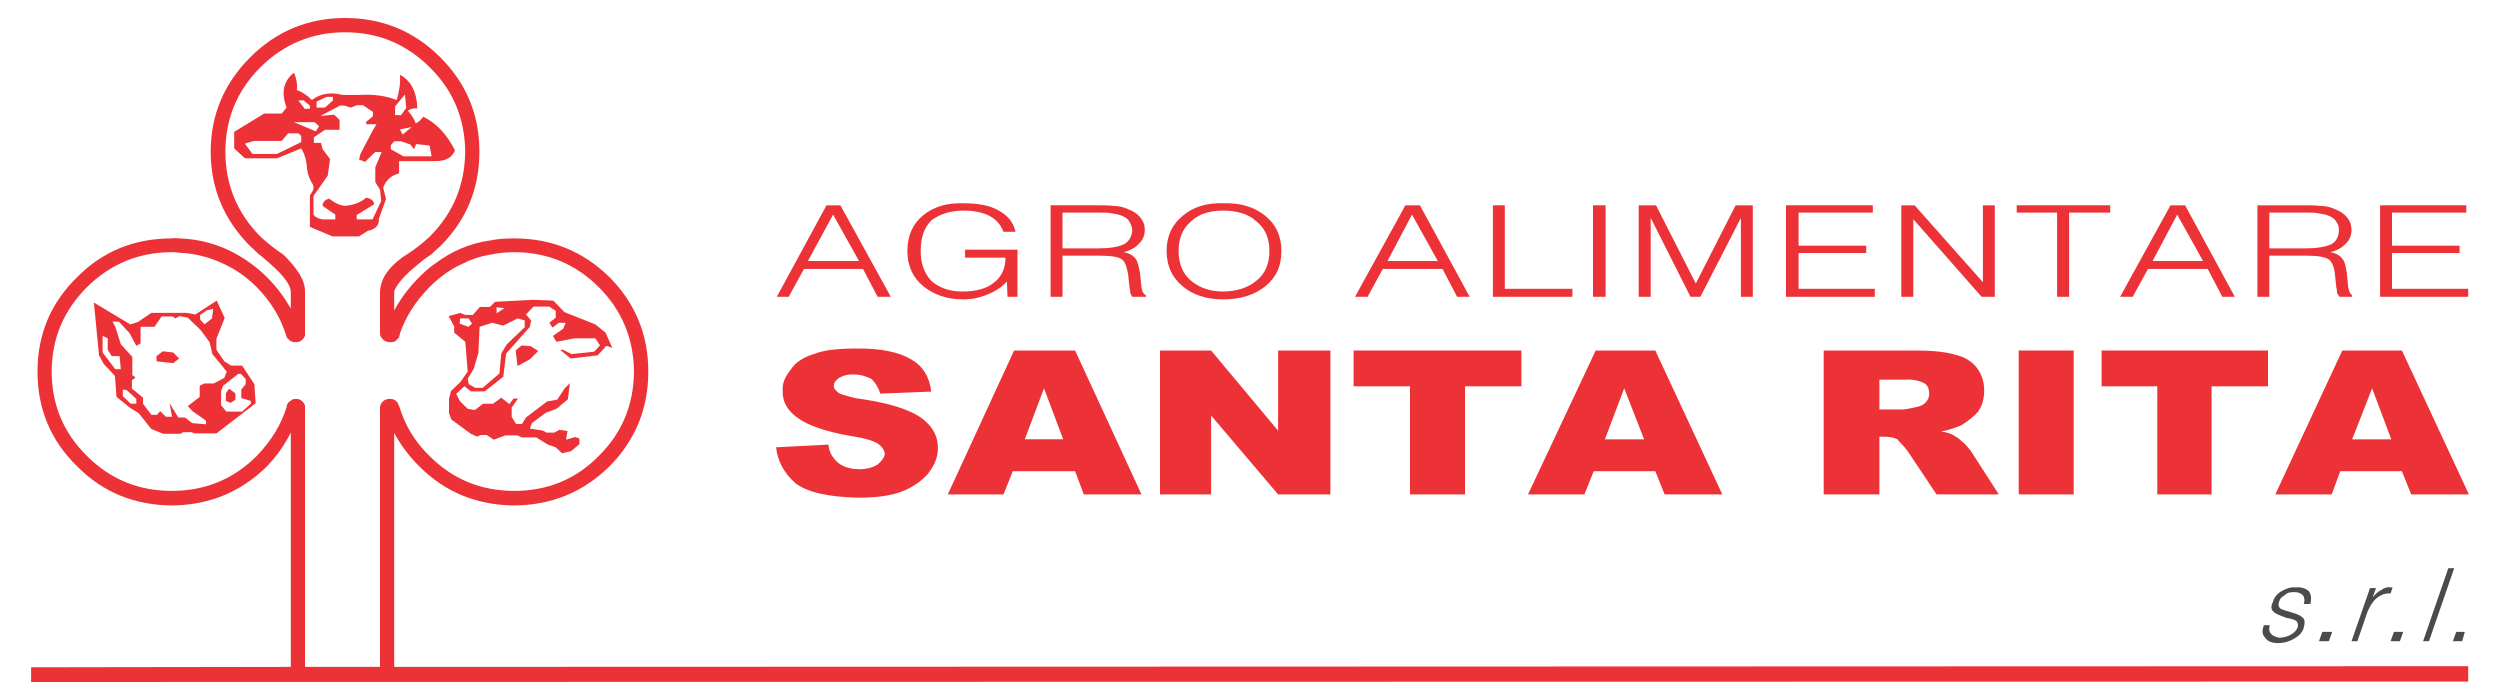 <?xml version="1.0" encoding="UTF-8"?>
<!DOCTYPE svg PUBLIC "-//W3C//DTD SVG 1.1//EN" "http://www.w3.org/Graphics/SVG/1.1/DTD/svg11.dtd">
<!-- Creator: CorelDRAW -->
<svg xmlns="http://www.w3.org/2000/svg" xml:space="preserve" width="250px" height="70px" version="1.1" style="shape-rendering:geometricPrecision; text-rendering:geometricPrecision; image-rendering:optimizeQuality; fill-rule:evenodd; clip-rule:evenodd"
viewBox="0 0 250 70"
 xmlns:xlink="http://www.w3.org/1999/xlink"
 xmlns:xodm="http://www.corel.com/coreldraw/odm/2003">
 <defs>
  <style type="text/css">
   <![CDATA[
    .fil2 {fill:#4B4B4D;fill-rule:nonzero}
    .fil0 {fill:#ED3237;fill-rule:nonzero}
    .fil1 {fill:#B5B5B5;fill-rule:nonzero}
   ]]>
  </style>
 </defs>
 <g id="Livello_x0020_1">
  <g id="_2331931136592">
   <path class="fil0" d="M-760.34 -641.84c-38.75,0 -72.08,13.75 -99.58,41.25 -27.5,27.5 -41.67,60.42 -41.67,99.17 0,39.17 14.17,72.09 41.67,99.59 2.92,2.5 5.83,5.41 8.75,8.33 4.17,2.92 7.92,6.25 11.67,9.58 13.75,12.09 21.25,21.67 22.08,29.17l0 18.33c-6.67,-11.66 -15,-22.91 -25,-32.91 -5.42,-5.42 -11.25,-10.42 -17.08,-14.59 -22.09,-16.25 -47.5,-25.41 -75.42,-26.25 -2.5,-0.41 -5.42,-0.41 -7.5,0 -39.17,0 -72.5,13.33 -99.58,40.84 -27.92,27.08 -41.67,60.41 -41.67,99.16 0,39.17 13.75,72.5 41.67,99.59 27.08,27.5 60.41,40.83 99.58,41.25 38.75,-0.42 72.08,-13.75 100,-41.25 10,-10.42 18.33,-22.09 25,-35.42l0 246.25 -477.08 0.42 0 15.41 1064.58 0.42 0 -16.25 -478.75 0 0 -245.83c6.67,12.5 15.42,24.16 26.25,35 27.5,27.5 60.83,40.83 100,41.25 38.75,-0.42 72.08,-13.75 100,-41.25 27.08,-27.09 40.83,-60.42 40.83,-99.59 0,-38.75 -13.75,-72.08 -40.83,-99.16 -27.92,-27.51 -61.25,-40.84 -100,-40.84 -8.75,0 -17.08,0.42 -25,2.08 -21.25,2.92 -40.83,11.25 -57.92,24.17 -6.25,4.17 -11.66,9.17 -17.08,14.59 -10.83,10.83 -19.58,22.5 -26.25,35l0 -20.42c3.33,-8.33 12.08,-17.92 26.25,-29.17 3.75,-3.33 7.92,-6.25 12.92,-9.58 2.91,-2.92 6.25,-5.83 9.16,-8.33 27.5,-27.5 41.25,-60.42 41.25,-99.59 0,-38.75 -13.75,-71.67 -41.25,-99.17 -27.5,-27.5 -60.83,-41.25 -100,-41.25zm-89.16 52.09l0 0c24.58,-24.59 54.58,-37.09 89.16,-37.09 35,0 64.59,12.5 89.17,37.09 24.58,24.16 36.67,53.75 37.08,88.33 -0.41,35 -12.5,64.59 -37.08,89.17 -7.5,7.08 -15.42,13.33 -23.75,18.75 -5,2.92 -9.17,6.25 -12.92,9.58 -9.58,8.75 -15,18.34 -15.83,29.17l0 44.58c0,2.5 1.25,4.59 3.33,6.25 0,0.42 0.42,0.42 0.84,0.84 1.67,1.25 3.75,2.08 6.66,2.08 1.67,0 3.34,0 4.59,-0.83 0,0 0.41,0 0.83,-0.42 0.83,-0.42 1.25,-0.83 1.67,-1.67 0.83,-0.41 1.66,-1.66 2.08,-2.08 0.42,-1.67 0.83,-2.5 0.83,-3.75 6.25,-18.33 16.67,-34.17 31.25,-49.17 10.84,-10.83 22.5,-19.17 35.42,-25 9.17,-4.58 18.33,-7.5 28.75,-9.17 7.92,-1.66 16.25,-2.49 25,-2.49 34.58,0 64.58,12.5 88.75,36.66 24.58,24.59 36.67,54.17 37.08,88.75 -0.41,35 -12.5,64.59 -37.08,88.75 -24.17,24.59 -54.17,36.67 -88.75,36.67 -35,0 -64.58,-12.08 -89.17,-36.67 -15.41,-15 -25.83,-32.5 -31.66,-51.66 -0.42,-0.84 -0.84,-2.09 -1.25,-2.92 -0.42,-1.25 -0.84,-2.08 -1.67,-2.5 -0.83,-0.83 -1.25,-1.67 -2.08,-1.67 -1.67,-1.25 -3.34,-1.25 -5.42,-1.25 -2.5,0 -5,0.84 -6.67,2.5l-0.41 0.42c-1.67,1.67 -2.92,3.75 -2.92,6.67l0 272.08 -78.75 0 0 -275c-0.83,-1.25 -1.25,-2.5 -2.5,-3.75 0,0 0,0 0,0 -2.08,-2.08 -4.17,-2.92 -7.08,-2.92 -2.09,0 -4.17,0.42 -5.42,2.09 -0.83,0 -1.25,0 -1.25,0.83 -1.25,0.42 -2.08,1.67 -2.5,2.92 -0.42,0.83 -0.42,1.25 -0.42,2.08 -5.83,19.17 -16.66,36.67 -31.66,52.08 -24.59,24.59 -54.59,36.67 -89.17,36.67 -35,0 -64.58,-12.08 -89.17,-36.67 -24.58,-24.16 -37.08,-53.75 -37.08,-88.75 0,-34.58 12.5,-64.16 37.08,-88.75 24.59,-24.16 54.17,-36.66 89.17,-36.66 2.08,0 5,0 7.5,0.41 16.25,0.84 31.67,4.59 45.83,11.25 12.92,5.83 25,14.17 35.84,25 14.16,14.59 24.58,30.84 30.41,49.17 0.42,1.25 0.84,2.5 1.25,3.75 0.42,0.83 1.25,1.67 2.09,2.08 0,0.42 0.83,0.84 1.25,1.25 1.66,1.25 3.75,1.67 5.83,1.67 2.92,0 5,-0.83 7.08,-2.5l0 -0.42c1.67,-1.25 2.09,-2.08 2.92,-3.75l0 -47.08c0,-8.75 -4.58,-17.92 -14.17,-29.17 -2.91,-3.33 -5.83,-6.66 -9.16,-9.58 -8.34,-5.42 -16.25,-11.67 -23.75,-18.75 -24.17,-24.58 -36.67,-54.17 -36.67,-89.17 0,-34.58 12.5,-64.17 36.67,-88.33z"/>
   <path class="fil0" d="M-794.5 -555.59c-4.59,-4.58 -9.59,-8.33 -15.84,-10.41 0.84,-6.25 -0.41,-12.5 -2.91,-18.34 -11.25,8.76 -13.75,20.84 -7.92,36.67l-5 6.25 -18.33 0 -31.67 19.17 0 17.5 11.25 10.42 33.75 0 25.42 -10.42c4.16,6.66 5.83,13.75 6.25,22.08 0.83,5.84 2.91,11.25 6.25,16.25 1.25,3.34 0,6.67 -3.34,10.84l0 33.33 23.75 10 27.92 0 9.17 -5.83c8.33,-1.67 12.08,-5.84 11.66,-12.92l7.5 -20.42 -2.91 -12.08c2.91,-7.92 8.33,-12.92 16.66,-15l0 -12.92 38.34 0c10.83,0 17.5,-3.75 20.41,-11.25 -8.33,-16.66 -19.16,-28.33 -33.33,-35.41 -2.5,3.33 -5,5.83 -7.92,7.08 -1.25,-4.17 -4.16,-8.75 -8.33,-13.34 2.92,-2.08 6.25,-2.91 10,-2.5 -0.42,-17.08 -6.67,-29.16 -18.33,-35.41 0.83,8.75 -0.84,17.92 -3.34,26.66 -11.66,-4.58 -24.58,-6.25 -38.75,-5.41l-18.33 0c-12.92,-3.33 -23.33,-1.25 -32.08,5.41zm-14.17 0.42l0 0 5.42 0 6.66 5.42 0 3.33 -5.41 0 -6.67 -8.75zm36.25 -3.75l0 0 0 3.75 -8.33 7.5 -8.75 0 0 -6.25 10.41 -5 6.67 0zm65.42 19.17l0 0 0 -9.17 10.41 -12.5 1.25 14.17 -5.41 7.5 -6.25 0zm-0.84 27.5l0 0 7.09 0 9.58 3.33 4.17 5 2.08 -5.42 14.17 1.67 2.08 11.25 -29.58 0 -13.34 -7.5 0 -4.16 3.75 -4.17zm5.84 -12.5l0 0 12.5 -2.5 -9.58 7.92 -2.92 -5.42zm-28.34 -18.34l0 0 0 4.59 -7.08 5.83 0 2.5 10.83 0 -3.75 6.25 -12.91 24.58 -1.67 6.26 6.25 2.49 10.83 -10.41 6.67 0 -6.67 16.25 0 15.42 5 8.33 1.25 11.66 -9.16 19.17 -16.67 0 0 -4.58 18.33 -11.25c0,-3.34 -2.91,-5.83 -8.33,-7.09 -5.42,5.01 -12.92,7.92 -22.92,8.76 -5.41,-0.84 -10.83,-3.34 -15.83,-7.5 -4.58,0.83 -7.08,3.75 -7.08,7.5l13.33 9.16 0 5 -13.33 0c-5,-0.83 -7.92,-2.5 -9.59,-5l0 -19.58 15 -21.25 2.5 -17.5 -7.91 -10.42 -1.67 -6.67 -7.5 0 0 -5.83 11.67 -7.92 15.41 0 0 -10.41 -5.83 -5.42 -14.17 1.25 20.42 -10.83 4.58 0 6.67 2.08 6.67 -2.5 6.25 0 10.41 7.08zm-56.66 15l0 0 -3.34 5.42 -22.91 -9.58 21.66 0 4.59 4.16zm-32.5 7.5l0 0 10.83 0 2.92 2.92 0 6.25 -25.42 12.5 -25.83 0 -7.92 -10.83 9.58 -2.92 29.17 0 6.67 -7.92z"/>
   <path class="fil0" d="M-985.34 -319.75l-38.33 -22.92 5.42 55.42 5 9.17 11.66 12.5 1.67 22.08 14.58 11.67 8.75 5.41 13.34 16.67 12.5 5 17.91 0 2.92 -1.67 8.75 0 3.33 1.25 22.92 0 41.25 -31.66 -1.25 -20 -12.92 -19.59 -11.66 0 -7.09 -4.58 -8.33 -12.08 0 -11.67 8.75 -21.67 -8.33 -18.33 -22.5 14.58 -8.75 -1.66 -37.5 0 -14.17 9.58 -7.92 2.5zm-12.08 -2.92l0 0 11.25 12.09 7.08 13.33 4.59 -2.5 0 -17.5 14.58 0 7.5 -10.83 11.67 0 2.91 2.08 4.17 -2.5 8.75 1.67 13.33 12.91 9.59 12.92 2.91 12.5 15 18.33 -2.5 6.67 -11.25 5.83 -10 0 -4.58 2.5 0 11.67 -12.5 9.58 5 5.42 14.17 10 0 3.75 -14.59 -1.25 -7.5 -5.83 -7.08 0 -9.17 -15 2.5 14.16 -6.25 0 -6.25 -5.83 -3.33 3.75 -5.83 0 -8.75 -11.67 0 -6.25 -11.67 -9.58 0 -8.75 3.75 -2.92 -3.33 -2.5 0 -19.16 -12.09 -13.34 -5.83 -18.33 -2.92 -5.42 6.67 0zm-17.08 15l0 0 5.41 2.5 0 12.09 4.17 6.66 8.33 0 1.25 13.75 -5.83 0 -13.33 -17.5 0 -17.5zm35.41 66.25l0 0 0 5 -5.83 0 -8.33 -7.91 0 -7.09 4.16 0.84 10 9.16zm67.09 -83.33l0 0 0 -5 7.5 -5 6.25 -1.25 -1.25 10 -7.92 6.25 -4.58 -5zm40 57.08l0 0 2.91 0 5 5.42 0 5.42 -4.58 5.41 0 9.17 10 2.92 0 2.91 -9.17 8.34 -16.66 0 -5.42 -6.67 0 -15 2.08 -5.42 15.84 -12.5z"/>
   <polygon class="fil0" points="-957.84,-281 -940.34,-278.92 -934.09,-283.92 -940.34,-290.17 -951.17,-291.42 -957.84,-286.42 "/>
   <polygon class="fil0" points="-884.92,-247.25 -884.92,-239.33 -879.92,-237.25 -874.92,-240.58 -874.92,-247.25 -881.59,-252.25 "/>
   <path class="fil0" d="M-644.92 -317.67l0 6.67 11.67 9.58 2.5 31.25 -7.5 10.84 -10 9.58 -2.09 8.33 0 15 2.5 6.67 20.42 15 6.67 2.92 3.75 -1.67 6.25 0 7.5 5 12.08 -4.58 12.92 0 4.16 2.08 15.42 0 12.08 7.5 8.34 2.92 6.66 6.25 9.59 -2.09 8.75 -7.5 0 -5.83 -4.59 -1.67 -9.58 2.92 1.67 -9.17 -8.75 -1.25 -5 2.92 -8.34 0 -3.75 -2.08 -13.75 -2.09 2.09 -5.83 14.58 -10.83 11.25 -4.17 12.08 -10 2.09 -17.08 -5.42 5.41 -7.92 12.09 -10.41 1.66 -22.5 17.09 -4.17 6.66 -6.25 0 -4.58 -7.5 0 -9.58 6.66 -9.58 -4.58 0 -4.58 5.83 -8.34 -6.67 -8.74 6.25 -10.42 0 -8.75 6.67 -7.5 -1.25 -7.92 -7.92 -4.16 -7.91 8.74 -7.92 6.67 5.42 14.58 0 19.59 -15.42 2.91 -24.17 25 -28.33 1.25 -6.67 -5.41 -6.25 7.91 -8.33 16.67 0 6.67 4.58 0 7.09 -6.67 5.41 3.33 5 6.67 -5 7.08 0 -2.5 6.25 -10.83 7.5 3.75 6.25 18.75 -3.75 22.08 0 5 7.5 -6.25 6.67 -23.75 2.5 -8.75 -4.58 -3.33 0 11.25 9.16 28.33 -3.33 9.17 -10 6.25 2.08 -7.08 -15.83 -10.84 -8.75 -32.5 -12.92 -11.66 -12.08 -21.25 -0.83 -40 2.08 -5.42 5.42 -10.42 0 -7.5 8.33 -7.91 0 -5.42 -2.08 -12.08 3.33 5.83 10.83zm5.83 -2.91l0 0 0.42 -5.42 8.75 0 3.75 5.42 -3.75 3.33 -9.17 -3.33zm47.09 -16.25l0 0 -8.33 5.41 0 -6.25 8.33 0.84zm-12.92 15.41l0 0 11.67 2.92 15 -7.5 7.5 2.08 0 7.09 -18.75 17.91 -5.84 9.59 -2.08 21.25 -17.5 15 -7.92 0 -6.66 -3.75 -1.25 -5.84 6.25 -10 5 -17.08 1.25 -27.5 13.33 -4.17z"/>
   <polygon class="fil0" points="-574.09,-297.67 -580.34,-292.25 -578.25,-276 -565.34,-283.08 -556.59,-291.83 -564.5,-296.83 "/>
   <polygon class="fil1" points="-89.08,273.17 -87.42,267.33 -92.83,267.33 -94.92,273.17 "/>
   <polygon class="fil1" points="-94.08,227.33 -97.83,227.33 -113.67,273.17 -109.92,273.17 "/>
   <path class="fil1" d="M-132.83 239.42l-0.84 0c-2.08,-0.42 -4.17,0 -6.25,1.66 -2.08,0.84 -3.75,2.5 -5.42,4.59l2.09 -5.84 -3.75 0 -11.67 33.34 3.75 0 6.25 -18.34c1.67,-3.75 3.33,-6.66 5.84,-8.75 2.08,-1.66 4.58,-2.91 7.91,-2.91l0.83 0 1.26 -3.75z"/>
   <polygon class="fil1" points="-132,267.33 -134.09,273.17 -128.25,273.17 -126.17,267.33 "/>
   <path class="fil1" d="M-185.33 241.92c-1.67,-1.67 -4.59,-2.92 -8.34,-2.5 -3.33,-0.42 -6.25,0.83 -9.16,2.5 -2.92,1.66 -4.59,4.16 -5.42,7.08 -1.25,2.5 -0.84,4.58 0.83,5.83 1.25,1.25 3.75,2.09 7.92,3.75 3.33,0.42 5,1.25 5.83,1.67 1.25,0.83 1.67,2.5 1.25,4.17 -0.83,2.08 -2.08,3.33 -4.16,4.58 -2.09,1.25 -4.17,1.67 -7.09,2.08 -2.5,-0.41 -4.58,-1.25 -5.42,-2.5 -1.24,-1.25 -1.66,-3.33 -0.83,-5.41l-3.75 0c-1.25,3.33 -1.25,5.83 0.83,7.91 1.26,2.09 4.17,3.34 7.92,3.34 4.17,0 7.5,-1.25 10.42,-2.92 2.92,-1.67 5,-3.75 5.83,-6.67 0.84,-2.91 0.84,-5 -0.41,-6.25 -1.26,-1.25 -3.34,-2.5 -6.67,-3.33l-1.25 -0.42c-3.33,-0.83 -5.42,-1.66 -6.25,-2.08 -1.25,-1.25 -1.67,-2.5 -0.83,-4.58 0.41,-1.67 1.66,-2.92 3.33,-3.75 1.67,-1.67 3.33,-2.09 5.83,-2.09 2.5,0 4.17,0.42 5.84,2.09 0.83,1.25 1.25,3.33 0.41,5.41l4.17 0c0.83,-3.33 0.42,-6.25 -0.83,-7.91z"/>
   <polygon class="fil1" points="-170.75,267.33 -177,267.33 -179.09,273.17 -172.83,273.17 "/>
   <g>
    <polygon class="fil0" points="-527,92.33 -534.5,92.33 -534.5,140.67 -577.42,92.33 -585.75,92.33 -585.75,149.83 -578.25,149.83 -578.25,101.08 -535.34,149.83 -527,149.83 "/>
    <polygon class="fil0" points="-513.25,96.92 -487.84,96.92 -487.84,149.83 -480.34,149.83 -480.34,96.92 -454.5,96.92 -454.5,92.33 -513.25,92.33 "/>
    <polygon class="fil0" points="-679.09,92.33 -689.92,92.33 -714.92,141.5 -739.92,92.33 -750.75,92.33 -750.75,149.83 -743.25,149.83 -743.25,100.25 -718.25,149.83 -712,149.83 -686.59,100.25 -686.59,149.83 -679.09,149.83 "/>
    <polygon class="fil0" points="-650.34,96.92 -603.67,96.92 -603.67,92.33 -658.25,92.33 -658.25,149.83 -602.42,149.83 -602.42,144.83 -650.34,144.83 -650.34,122.33 -607.83,122.33 -607.83,117.75 -650.34,117.75 "/>
    <polygon class="fil0" points="-771.59,92.33 -779.5,92.33 -779.5,149.83 -771.59,149.83 "/>
    <path class="fil0" d="M-888.25 92.33l-9.17 0 -31.67 57.5 7.92 0 9.58 -17.5 37.5 0 9.17 17.5 7.92 0 -31.25 -57.5zm-5 5.84l0 0 16.25 29.16 -31.67 0 15.42 -29.16z"/>
    <polygon class="fil0" points="-834.92,92.33 -842.42,92.33 -842.42,149.83 -792.42,149.83 -792.42,144.83 -834.92,144.83 "/>
    <path class="fil0" d="M-1061.17 107.75c0,-2.92 -0.83,-5.42 -2.92,-7.92 -1.66,-2.08 -4.16,-3.75 -7.5,-5 -2.91,-1.25 -5.41,-2.08 -9.58,-2.08 -2.5,-0.42 -6.25,-0.42 -11.67,-0.42l-27.5 0 0 57.5 7.5 0 0 -25.83 24.17 0c6.67,0 11.25,0.83 13.33,2.5 1.67,1.25 2.92,4.58 3.75,9.58l0.84 7.92c0.41,1.25 0.41,2.5 0.41,3.33 0.42,0.84 0.84,1.67 1.25,2.5l8.75 0 0 -0.83c-0.83,-0.42 -1.66,-1.25 -2.08,-2.08 -0.42,-0.84 -0.42,-1.67 -0.83,-2.92l-0.84 -8.75c-0.83,-4.58 -1.66,-7.5 -2.5,-8.75 -1.66,-2.5 -4.16,-4.17 -7.91,-4.58 4.16,-1.25 7.5,-2.92 9.58,-5.42 2.5,-2.08 3.75,-5.42 3.75,-8.75zm-14.17 -8.75l0 0c2.09,0.83 3.75,2.08 4.59,3.75 0.83,1.67 1.66,3.33 1.66,5 0,4.17 -2.08,7.5 -5.41,9.17 -3.34,1.66 -8.75,2.5 -16.67,2.5l-21.67 0 0 -22.5 21.67 0c3.75,0 7.08,0 8.75,0.41 2.92,0.42 5.42,0.84 7.08,1.67z"/>
    <path class="fil0" d="M-1012 91.08c-10.42,-0.41 -19.17,2.5 -25.42,7.92 -6.67,5.42 -10,12.92 -10,22.08 0,9.17 3.33,16.67 10,22.09 6.25,5.41 15,8.33 25.42,8.33 11.25,0 20,-2.92 26.66,-8.33 6.67,-5.42 10,-12.5 10,-22.09 0,-9.16 -3.33,-16.66 -10,-22.08 -6.66,-5.42 -15.41,-8.33 -26.66,-7.92zm-20 11.25l0 0c5,-4.58 11.66,-6.66 20,-6.66 8.75,0 15.83,2.08 20.83,6.66 5.83,4.59 8.33,10.84 8.33,18.75 0,7.92 -2.5,14.17 -8.33,18.75 -5,4.17 -12.08,6.67 -20.83,6.67 -8.34,0 -15,-2.5 -20,-6.67 -5.42,-4.58 -7.92,-10.83 -7.92,-18.75 0,-7.91 2.5,-14.16 7.92,-18.75z"/>
    <path class="fil0" d="M-1174.5 95.67c6.25,0 11.66,1.25 15.83,3.33 4.58,2.5 7.08,5.83 8.75,10l7.5 0c-1.25,-5.83 -4.58,-10 -10.42,-13.33 -5.83,-3.34 -13.33,-4.59 -21.66,-4.59 -10.84,-0.41 -19.17,2.09 -25.84,7.5 -6.66,5.42 -10,12.92 -10,22.5 0,9.17 3.34,16.67 10,22.09 6.67,5.41 15,8.33 25,8.33 5.84,0 11.25,-1.25 15.84,-3.33 5,-2.09 8.75,-4.59 11.66,-7.92l0.42 9.58 6.25 0 0 -29.58 -32.92 0 0 5 25.42 0c0,6.67 -2.5,12.08 -7.5,15.83 -4.58,3.75 -11.25,5.42 -19.58,5.42 -7.92,0 -14.17,-2.08 -19.59,-6.67 -4.58,-5 -6.66,-11.25 -6.66,-18.75 0,-8.33 2.08,-14.58 6.66,-19.16 5.42,-4.17 12.09,-6.25 20.84,-6.25z"/>
    <path class="fil0" d="M-1252.42 92.33l-8.75 0 -31.25 57.5 7.5 0 9.58 -17.5 37.09 0 9.16 17.5 8.34 0 -31.67 -57.5zm11.67 35l0 0 -32.09 0 15.84 -29.16 16.25 29.16z"/>
    <polygon class="fil0" points="-230.75,96.92 -230.75,92.33 -284.92,92.33 -284.92,149.83 -229.5,149.83 -229.5,144.83 -277.42,144.83 -277.42,122.33 -234.92,122.33 -234.92,117.75 -277.42,117.75 -277.42,96.92 "/>
    <path class="fil0" d="M-334.09 92.33l-27.91 0 0 57.5 7.5 0 0 -25.83 24.16 0c6.67,0 10.84,0.83 13.34,2.5 1.66,1.25 3.33,4.58 3.75,9.58l0.83 7.92c0.42,1.25 0.42,2.5 0.42,3.33 0.41,0.84 0.83,1.67 1.66,2.5l7.92 0 0 -0.83c-0.42,-0.42 -1.25,-1.25 -1.67,-2.08 -0.41,-0.84 -0.41,-1.67 -0.83,-2.92l-0.83 -8.75c-0.84,-4.58 -1.25,-7.5 -2.5,-8.75 -1.67,-2.5 -4.17,-4.17 -7.92,-4.58 4.17,-1.25 7.5,-2.92 9.58,-5.42 2.5,-2.08 3.75,-5.42 3.75,-8.75 0,-2.92 -0.83,-5.42 -2.91,-7.92 -1.67,-2.08 -4.17,-3.75 -7.5,-5 -2.5,-1.25 -5.42,-2.08 -9.59,-2.08 -2.5,-0.42 -6.25,-0.42 -11.25,-0.42zm-20.41 4.59l0 0 21.66 0c4.17,0 7.09,0 8.76,0.41 2.91,0.42 5.41,0.84 7.08,1.67 2.08,0.83 3.75,2.08 4.58,3.75 1.25,1.67 1.67,3.33 1.67,5 0,4.17 -1.67,7.5 -5,9.17 -3.75,1.66 -9.17,2.5 -16.67,2.5l-22.08 0 0 -22.5z"/>
    <path class="fil0" d="M-407.42 92.33l-9.17 0 -31.66 57.5 7.91 0 9.59 -17.5 37.5 0 9.16 17.5 7.92 0 -31.25 -57.5zm11.25 35l0 0 -31.67 0 15.42 -29.16 16.25 29.16z"/>
   </g>
   <g>
    <polygon class="fil0" points="-944.5,183.58 -977.42,183.58 -977.42,234 -1019.5,183.58 -1051.59,183.58 -1051.59,274 -1019.5,274 -1019.5,224.42 -977.42,274 -944.5,274 "/>
    <path class="fil0" d="M-1099.5 274l36.25 0 -41.67 -90.42 -38.33 0 -41.67 90.42 35 0 5.83 -14.58 39.17 0 5.42 14.58zm-25 -66.67l0 0 12.08 32.09 -24.17 0 12.09 -32.09z"/>
    <path class="fil0" d="M-1268.67 185.67c-7.08,2.08 -12.08,5.41 -15,10 -3.33,4.16 -5.42,8.33 -5,12.91 -0.42,7.09 2.92,12.92 9.58,17.5 6.25,4.59 17.09,8.34 32.92,11.25 9.17,1.25 15.42,3.34 17.5,5 2.5,1.67 3.75,3.75 4.17,6.25 -0.42,2.5 -2.09,4.59 -4.59,6.67 -2.5,1.67 -6.66,2.92 -11.25,2.92 -7.08,0 -12.08,-2.09 -15.41,-5.84 -2.09,-2.5 -3.75,-5 -4.17,-9.58l-32.92 1.67c0.84,8.75 5.42,16.66 12.09,22.5 7.5,5.83 20.83,8.75 39.58,9.16 11.25,0 20.42,-1.25 27.08,-3.75 7.5,-2.91 12.5,-6.66 16.67,-11.25 4.17,-5.41 6.25,-10.41 6.25,-16.25 0,-5.41 -1.67,-9.58 -4.58,-13.33 -3.34,-4.17 -7.92,-7.5 -14.17,-10 -6.67,-2.92 -17.5,-5.83 -32.92,-7.92 -6.25,-1.66 -10,-2.5 -11.25,-3.75 -1.66,-1.66 -2.5,-2.5 -2.5,-3.75 0,-2.08 0.84,-3.33 2.92,-5 2.08,-1.25 4.58,-2.5 9.17,-2.5 4.58,0 8.33,1.25 11.66,2.92 2.09,2.08 4.17,5 5.42,9.17l32.08 -1.25c-1.25,-9.59 -5.41,-16.25 -12.91,-20.42 -7.92,-4.58 -18.75,-6.67 -32.92,-6.67 -12.08,0 -21.25,0.84 -27.5,3.34z"/>
    <path class="fil0" d="M-577 183.58l-57.5 0 0 90.42 35 0 0 -36.25 2.5 0c3.33,0 6.25,0.42 8.75,1.67 1.25,1.66 3.75,3.75 6.25,7.08l18.33 27.5 39.17 0 -16.67 -25.83c-0.83,-1.67 -2.5,-3.34 -4.58,-5.84 -2.5,-2.08 -4.59,-4.16 -5.84,-4.58 -2.08,-1.67 -4.58,-2.5 -9.16,-3.33 5.41,-0.84 9.16,-2.5 12.5,-3.75 4.16,-2.5 7.91,-5.42 10.83,-8.75 2.5,-3.75 3.75,-7.92 3.75,-13.34 0,-5.41 -1.67,-10.41 -5,-14.58 -3.33,-4.17 -8.33,-6.67 -13.75,-7.92 -5.83,-1.66 -13.75,-2.5 -24.58,-2.5zm-7.5 18.34l0 0c6.25,-0.42 10.41,0.83 12.91,2.08 2.5,1.25 3.34,3.75 3.34,7.08 0,2.09 -0.84,3.75 -2.5,5.42 -1.25,1.25 -2.92,2.08 -5,2.5 -5,1.25 -8.34,1.67 -9.58,1.67l-14.17 0 0 -18.75 15 0z"/>
    <path class="fil0" d="M-740.34 259.42l5.84 14.58 36.25 0 -42.09 -90.42 -37.5 0 -42.5 90.42 35.42 0 5.83 -14.58 38.75 0zm-7.08 -20l0 0 -24.58 0 12.08 -32.09 12.5 32.09z"/>
    <polygon class="fil0" points="-824.5,206.08 -824.5,183.58 -929.92,183.58 -929.92,206.08 -894.5,206.08 -894.5,274 -859.92,274 -859.92,206.08 "/>
    <path class="fil0" d="M-271.17 183.58l-37.5 0 -42.08 90.42 35.41 0 5.42 -14.58 38.75 0 5.83 14.58 36.26 0 -42.09 -90.42zm-6.67 55.84l0 0 -24.58 0 12.5 -32.09 12.08 32.09z"/>
    <polygon class="fil0" points="-355.34,206.08 -355.34,183.58 -459.92,183.58 -459.92,206.08 -424.92,206.08 -424.92,274 -390.75,274 -390.75,206.08 "/>
    <polygon class="fil0" points="-477.42,183.58 -512,183.58 -512,274 -477.42,274 "/>
   </g>
  </g>
  <path class="fil0" d="M29.35 -157.13c-4.67,0 -8.68,1.66 -12,4.97 -3.31,3.31 -5.02,7.28 -5.02,11.95 0,4.71 1.71,8.68 5.02,11.99 0.35,0.31 0.71,0.66 1.06,1.01 0.5,0.35 0.95,0.75 1.4,1.15 1.66,1.46 2.56,2.61 2.66,3.52l0 2.2c-0.8,-1.4 -1.8,-2.76 -3.01,-3.96 -0.65,-0.65 -1.35,-1.26 -2.06,-1.76 -2.66,-1.96 -5.72,-3.06 -9.08,-3.16 -0.3,-0.05 -0.65,-0.05 -0.91,0 -4.71,0 -8.73,1.61 -11.99,4.92 -3.37,3.26 -5.02,7.28 -5.02,11.94 0,4.72 1.65,8.74 5.02,12 3.26,3.32 7.28,4.92 11.99,4.97 4.67,-0.05 8.69,-1.65 12.05,-4.97 1.21,-1.25 2.21,-2.66 3.01,-4.26l0 29.66 -57.47 0.05 0 1.86 128.25 0.05 0 -1.96 -57.68 0 0 -29.61c0.81,1.5 1.86,2.91 3.17,4.21 3.31,3.32 7.33,4.92 12.04,4.97 4.67,-0.05 8.69,-1.65 12.05,-4.97 3.26,-3.26 4.92,-7.28 4.92,-12 0,-4.66 -1.66,-8.68 -4.92,-11.94 -3.36,-3.31 -7.38,-4.92 -12.05,-4.92 -1.05,0 -2.05,0.05 -3.01,0.25 -2.56,0.35 -4.92,1.36 -6.97,2.91 -0.76,0.5 -1.41,1.11 -2.06,1.76 -1.31,1.3 -2.36,2.71 -3.17,4.22l0 -2.46c0.41,-1.01 1.46,-2.16 3.17,-3.52 0.45,-0.4 0.95,-0.75 1.55,-1.15 0.35,-0.35 0.76,-0.7 1.11,-1.01 3.31,-3.31 4.97,-7.28 4.97,-11.99 0,-4.67 -1.66,-8.64 -4.97,-11.95 -3.32,-3.31 -7.33,-4.97 -12.05,-4.97zm-10.74 6.27l0 0c2.96,-2.96 6.57,-4.46 10.74,-4.46 4.22,0 7.78,1.5 10.74,4.46 2.96,2.92 4.42,6.48 4.47,10.65 -0.05,4.21 -1.51,7.78 -4.47,10.74 -0.9,0.85 -1.86,1.6 -2.86,2.26 -0.6,0.35 -1.1,0.75 -1.55,1.15 -1.16,1.06 -1.81,2.21 -1.91,3.52l0 5.37c0,0.3 0.15,0.55 0.4,0.75 0,0.05 0.05,0.05 0.1,0.1 0.2,0.15 0.45,0.25 0.8,0.25 0.2,0 0.4,0 0.55,-0.1 0,0 0.06,0 0.1,-0.05 0.11,-0.05 0.16,-0.1 0.21,-0.2 0.1,-0.05 0.2,-0.2 0.25,-0.25 0.05,-0.2 0.1,-0.3 0.1,-0.45 0.75,-2.21 2.01,-4.12 3.76,-5.93 1.31,-1.3 2.71,-2.31 4.27,-3.01 1.1,-0.55 2.21,-0.9 3.46,-1.1 0.96,-0.2 1.96,-0.3 3.01,-0.3 4.17,0 7.78,1.5 10.7,4.41 2.96,2.97 4.41,6.53 4.46,10.69 -0.05,4.22 -1.5,7.79 -4.46,10.7 -2.92,2.96 -6.53,4.41 -10.7,4.41 -4.21,0 -7.78,-1.45 -10.74,-4.41 -1.85,-1.81 -3.11,-3.92 -3.81,-6.23 -0.05,-0.1 -0.1,-0.25 -0.15,-0.35 -0.05,-0.15 -0.1,-0.25 -0.2,-0.3 -0.1,-0.1 -0.16,-0.2 -0.26,-0.2 -0.2,-0.15 -0.4,-0.15 -0.65,-0.15 -0.3,0 -0.6,0.1 -0.8,0.3l-0.05 0.05c-0.2,0.2 -0.35,0.45 -0.35,0.8l0 32.78 -9.49 0 0 -33.13c-0.1,-0.15 -0.15,-0.3 -0.3,-0.45 0,0 0,0 0,0 -0.25,-0.25 -0.5,-0.35 -0.85,-0.35 -0.25,0 -0.51,0.05 -0.66,0.25 -0.1,0 -0.15,0 -0.15,0.1 -0.15,0.05 -0.25,0.2 -0.3,0.35 -0.05,0.1 -0.05,0.15 -0.05,0.25 -0.7,2.31 -2.01,4.42 -3.81,6.28 -2.97,2.96 -6.58,4.41 -10.75,4.41 -4.21,0 -7.78,-1.45 -10.74,-4.41 -2.96,-2.91 -4.46,-6.48 -4.46,-10.7 0,-4.16 1.5,-7.72 4.46,-10.69 2.96,-2.91 6.53,-4.41 10.74,-4.41 0.26,0 0.61,0 0.91,0.05 1.96,0.1 3.81,0.55 5.52,1.35 1.56,0.7 3.01,1.71 4.32,3.01 1.7,1.76 2.96,3.72 3.66,5.93 0.05,0.15 0.1,0.3 0.15,0.45 0.05,0.1 0.15,0.2 0.25,0.25 0,0.05 0.1,0.1 0.15,0.15 0.2,0.15 0.45,0.2 0.71,0.2 0.35,0 0.6,-0.1 0.85,-0.3l0 -0.05c0.2,-0.15 0.25,-0.25 0.35,-0.45l0 -5.67c0,-1.06 -0.55,-2.16 -1.71,-3.52 -0.35,-0.4 -0.7,-0.8 -1.1,-1.15 -1,-0.66 -1.96,-1.41 -2.86,-2.26 -2.91,-2.96 -4.42,-6.53 -4.42,-10.74 0,-4.17 1.51,-7.73 4.42,-10.65z"/>
  <path class="fil0" d="M443.09 84.57c-4.67,0 -8.68,1.66 -12,4.97 -3.31,3.32 -5.02,7.28 -5.02,11.95 0,4.72 1.71,8.68 5.02,12 0.36,0.3 0.71,0.65 1.06,1 0.5,0.35 0.95,0.75 1.4,1.16 1.66,1.45 2.56,2.61 2.66,3.51l0 2.21c-0.8,-1.41 -1.8,-2.76 -3.01,-3.97 -0.65,-0.65 -1.35,-1.25 -2.06,-1.75 -2.66,-1.96 -5.72,-3.07 -9.08,-3.17 -0.3,-0.05 -0.65,-0.05 -0.9,0 -4.72,0 -8.74,1.61 -12,4.92 -3.37,3.27 -5.02,7.28 -5.02,11.95 0,4.72 1.65,8.73 5.02,12 3.26,3.31 7.28,4.92 12,4.97 4.66,-0.05 8.68,-1.66 12.04,-4.97 1.21,-1.26 2.21,-2.66 3.01,-4.27l0 29.67 -57.47 0.05 0 1.85 128.25 0.05 0 -1.95 -57.67 0 0 -29.62c0.8,1.51 1.85,2.91 3.16,4.22 3.31,3.31 7.33,4.92 12.04,4.97 4.67,-0.05 8.69,-1.66 12.05,-4.97 3.26,-3.27 4.92,-7.28 4.92,-12 0,-4.67 -1.66,-8.68 -4.92,-11.95 -3.36,-3.31 -7.38,-4.92 -12.05,-4.92 -1.05,0 -2.05,0.05 -3.01,0.25 -2.56,0.36 -4.92,1.36 -6.97,2.92 -0.76,0.5 -1.41,1.1 -2.06,1.75 -1.31,1.31 -2.36,2.71 -3.16,4.22l0 -2.46c0.4,-1 1.45,-2.16 3.16,-3.51 0.45,-0.41 0.95,-0.76 1.55,-1.16 0.35,-0.35 0.76,-0.7 1.11,-1 3.31,-3.32 4.97,-7.28 4.97,-12 0,-4.67 -1.66,-8.63 -4.97,-11.95 -3.31,-3.31 -7.33,-4.97 -12.05,-4.97zm-10.74 6.28l0 0c2.96,-2.96 6.58,-4.47 10.74,-4.47 4.22,0 7.78,1.51 10.74,4.47 2.96,2.91 4.42,6.47 4.47,10.64 -0.05,4.22 -1.51,7.78 -4.47,10.74 -0.9,0.86 -1.85,1.61 -2.86,2.26 -0.6,0.35 -1.1,0.75 -1.55,1.16 -1.16,1.05 -1.81,2.2 -1.91,3.51l0 5.37c0,0.3 0.15,0.55 0.4,0.75 0,0.05 0.05,0.05 0.1,0.1 0.2,0.15 0.45,0.25 0.8,0.25 0.2,0 0.4,0 0.55,-0.1 0,0 0.06,0 0.11,-0.05 0.1,-0.05 0.15,-0.1 0.2,-0.2 0.1,-0.05 0.2,-0.2 0.25,-0.25 0.05,-0.2 0.1,-0.3 0.1,-0.45 0.75,-2.21 2.01,-4.12 3.76,-5.92 1.31,-1.31 2.71,-2.31 4.27,-3.01 1.1,-0.56 2.21,-0.91 3.46,-1.11 0.96,-0.2 1.96,-0.3 3.01,-0.3 4.17,0 7.78,1.51 10.7,4.42 2.96,2.96 4.41,6.52 4.46,10.69 -0.05,4.22 -1.5,7.78 -4.46,10.69 -2.92,2.96 -6.53,4.42 -10.7,4.42 -4.21,0 -7.78,-1.46 -10.74,-4.42 -1.85,-1.81 -3.11,-3.91 -3.81,-6.22 -0.05,-0.1 -0.1,-0.25 -0.15,-0.36 -0.05,-0.15 -0.1,-0.25 -0.2,-0.3 -0.1,-0.1 -0.15,-0.2 -0.26,-0.2 -0.2,-0.15 -0.4,-0.15 -0.65,-0.15 -0.3,0 -0.6,0.1 -0.8,0.3l-0.05 0.05c-0.2,0.2 -0.35,0.46 -0.35,0.81l0 32.78 -9.49 0 0 -33.13c-0.1,-0.16 -0.15,-0.31 -0.3,-0.46 0,0 0,0 0,0 -0.25,-0.25 -0.5,-0.35 -0.85,-0.35 -0.25,0 -0.51,0.05 -0.66,0.25 -0.1,0 -0.15,0 -0.15,0.1 -0.15,0.05 -0.25,0.2 -0.3,0.36 -0.05,0.1 -0.05,0.15 -0.05,0.25 -0.7,2.31 -2.01,4.41 -3.81,6.27 -2.96,2.96 -6.58,4.42 -10.74,4.42 -4.22,0 -7.79,-1.46 -10.75,-4.42 -2.96,-2.91 -4.46,-6.47 -4.46,-10.69 0,-4.17 1.5,-7.73 4.46,-10.69 2.96,-2.91 6.53,-4.42 10.75,-4.42 0.25,0 0.6,0 0.9,0.05 1.96,0.1 3.81,0.55 5.52,1.36 1.56,0.7 3.01,1.7 4.32,3.01 1.7,1.75 2.96,3.71 3.66,5.92 0.05,0.15 0.1,0.3 0.15,0.45 0.05,0.1 0.15,0.2 0.25,0.25 0,0.05 0.1,0.1 0.15,0.15 0.2,0.15 0.46,0.2 0.71,0.2 0.35,0 0.6,-0.1 0.85,-0.3l0 -0.05c0.2,-0.15 0.25,-0.25 0.35,-0.45l0 -5.67c0,-1.05 -0.55,-2.16 -1.71,-3.51 -0.35,-0.41 -0.7,-0.81 -1.1,-1.16 -1,-0.65 -1.96,-1.4 -2.86,-2.26 -2.91,-2.96 -4.42,-6.52 -4.42,-10.74 0,-4.17 1.51,-7.73 4.42,-10.64z"/>
  <path class="fil0" d="M25.23 -146.74c-0.55,-0.55 -1.15,-1 -1.9,-1.25 0.1,-0.76 -0.05,-1.51 -0.35,-2.21 -1.36,1.05 -1.66,2.51 -0.96,4.41l-0.6 0.76 -2.21 0 -3.81 2.31 0 2.1 1.35 1.26 4.07 0 3.06 -1.26c0.5,0.81 0.7,1.66 0.75,2.67 0.1,0.7 0.35,1.35 0.76,1.95 0.15,0.4 0,0.81 -0.41,1.31l0 4.01 2.86 1.21 3.37 0 1.1 -0.7c1.01,-0.21 1.46,-0.71 1.41,-1.56l0.9 -2.46 -0.35 -1.46c0.35,-0.95 1,-1.55 2.01,-1.8l0 -1.56 4.62 0c1.3,0 2.1,-0.45 2.45,-1.35 -1,-2.01 -2.3,-3.42 -4.01,-4.27 -0.3,0.4 -0.6,0.7 -0.95,0.85 -0.16,-0.5 -0.51,-1.05 -1.01,-1.6 0.35,-0.26 0.75,-0.36 1.21,-0.3 -0.05,-2.06 -0.81,-3.52 -2.21,-4.27 0.1,1.05 -0.1,2.16 -0.4,3.21 -1.41,-0.55 -2.97,-0.75 -4.67,-0.65l-2.21 0c-1.56,-0.4 -2.81,-0.15 -3.87,0.65zm-1.7 0.05l0 0 0.65 0 0.8 0.65 0 0.4 -0.65 0 -0.8 -1.05zm4.37 -0.45l0 0 0 0.45 -1.01 0.9 -1.05 0 0 -0.75 1.25 -0.6 0.81 0zm7.88 2.31l0 0 0 -1.11 1.25 -1.5 0.15 1.7 -0.65 0.91 -0.75 0zm-0.1 3.31l0 0 0.85 0 1.15 0.4 0.51 0.6 0.25 -0.65 1.7 0.2 0.25 1.36 -3.56 0 -1.61 -0.91 0 -0.5 0.46 -0.5zm0.7 -1.5l0 0 1.5 -0.31 -1.15 0.96 -0.35 -0.65zm-3.42 -2.21l0 0 0 0.55 -0.85 0.7 0 0.3 1.31 0 -0.46 0.76 -1.55 2.96 -0.2 0.75 0.75 0.3 1.31 -1.25 0.8 0 -0.8 1.95 0 1.86 0.6 1.01 0.15 1.4 -1.11 2.31 -2 0 0 -0.55 2.2 -1.36c0,-0.4 -0.35,-0.7 -1,-0.85 -0.65,0.6 -1.55,0.95 -2.76,1.05 -0.65,-0.1 -1.3,-0.4 -1.91,-0.9 -0.55,0.1 -0.85,0.45 -0.85,0.9l1.61 1.11 0 0.6 -1.61 0c-0.6,-0.1 -0.95,-0.3 -1.15,-0.6l0 -2.36 1.8 -2.56 0.3 -2.11 -0.95 -1.26 -0.2 -0.8 -0.91 0 0 -0.7 1.41 -0.95 1.86 0 0 -1.26 -0.7 -0.65 -1.71 0.15 2.46 -1.31 0.55 0 0.8 0.25 0.81 -0.3 0.75 0 1.25 0.86zm-6.82 1.8l0 0 -0.4 0.66 -2.76 -1.16 2.61 0 0.55 0.5zm-3.92 0.91l0 0 1.31 0 0.35 0.35 0 0.75 -3.06 1.51 -3.12 0 -0.95 -1.31 1.16 -0.35 3.51 0 0.8 -0.95z"/>
  <path class="fil0" d="M2.24 -118.33l-4.61 -2.76 0.65 6.68 0.6 1.1 1.41 1.51 0.2 2.66 1.75 1.4 1.06 0.66 1.61 2 1.5 0.61 2.16 0 0.35 -0.2 1.05 0 0.41 0.15 2.76 0 4.97 -3.82 -0.15 -2.41 -1.56 -2.36 -1.41 0 -0.85 -0.55 -1 -1.46 0 -1.4 1.05 -2.61 -1 -2.21 -2.71 1.76 -1.06 -0.2 -4.51 0 -1.71 1.15 -0.96 0.3zm-1.45 -0.35l0 0 1.35 1.46 0.86 1.6 0.55 -0.3 0 -2.11 1.76 0 0.9 -1.3 1.41 0 0.35 0.25 0.5 -0.3 1.05 0.2 1.61 1.55 1.15 1.56 0.36 1.51 1.8 2.2 -0.3 0.81 -1.35 0.7 -1.21 0 -0.55 0.3 0 1.41 -1.51 1.15 0.61 0.65 1.7 1.21 0 0.45 -1.76 -0.15 -0.9 -0.7 -0.85 0 -1.11 -1.81 0.31 1.71 -0.76 0 -0.75 -0.71 -0.4 0.46 -0.7 0 -1.06 -1.41 0 -0.75 -1.41 -1.16 0 -1.05 0.46 -0.35 -0.4 -0.3 0 -2.31 -1.46 -1.61 -0.7 -2.21 -0.35 -0.65 0.8 0zm-2.06 1.81l0 0 0.65 0.3 0 1.45 0.51 0.81 1 0 0.15 1.65 -0.7 0 -1.61 -2.1 0 -2.11zm4.27 7.98l0 0 0 0.6 -0.71 0 -1 -0.95 0 -0.86 0.5 0.1 1.21 1.11zm8.08 -10.04l0 0 0 -0.6 0.9 -0.61 0.76 -0.15 -0.16 1.21 -0.95 0.75 -0.55 -0.6zm4.82 6.88l0 0 0.35 0 0.6 0.65 0 0.65 -0.55 0.65 0 1.11 1.2 0.35 0 0.35 -1.1 1.01 -2.01 0 -0.65 -0.81 0 -1.8 0.25 -0.66 1.91 -1.5z"/>
  <polygon class="fil0" points="5.56,-113.66 7.67,-113.41 8.42,-114.01 7.67,-114.76 6.36,-114.91 5.56,-114.31 "/>
  <polygon class="fil0" points="14.34,-109.59 14.34,-108.64 14.94,-108.39 15.55,-108.79 15.55,-109.59 14.74,-110.2 "/>
  <path class="fil0" d="M43.25 -118.08l0 0.81 1.41 1.15 0.3 3.76 -0.9 1.31 -1.21 1.16 -0.25 1 0 1.81 0.3 0.8 2.46 1.81 0.81 0.35 0.45 -0.2 0.75 0 0.9 0.6 1.46 -0.55 1.56 0 0.5 0.25 1.85 0 1.46 0.9 1 0.35 0.81 0.76 1.15 -0.25 1.06 -0.91 0 -0.7 -0.56 -0.2 -1.15 0.35 0.2 -1.11 -1.05 -0.15 -0.61 0.36 -1 0 -0.45 -0.26 -1.66 -0.25 0.25 -0.7 1.76 -1.3 1.36 -0.51 1.45 -1.2 0.25 -2.06 -0.65 0.65 -0.95 1.46 -1.26 0.2 -2.71 2.06 -0.5 0.8 -0.75 0 -0.56 -0.9 0 -1.16 0.81 -1.15 -0.56 0 -0.55 0.7 -1 -0.8 -1.06 0.75 -1.25 0 -1.06 0.8 -0.9 -0.15 -0.95 -0.95 -0.5 -0.95 1.05 -0.96 0.8 0.65 1.76 0 2.36 -1.85 0.35 -2.91 3.01 -3.42 0.15 -0.8 -0.65 -0.75 0.95 -1.01 2.01 0 0.8 0.56 0 0.85 -0.8 0.65 0.4 0.6 0.81 -0.6 0.85 0 -0.3 0.75 -1.31 0.91 0.46 0.75 2.25 -0.45 2.66 0 0.61 0.9 -0.76 0.81 -2.86 0.3 -1.05 -0.56 -0.4 0 1.35 1.11 3.42 -0.4 1.1 -1.21 0.75 0.25 -0.85 -1.9 -1.31 -1.06 -3.91 -1.55 -1.41 -1.46 -2.56 -0.1 -4.81 0.25 -0.66 0.65 -1.25 0 -0.91 1.01 -0.95 0 -0.65 -0.25 -1.46 0.4 0.7 1.3zm0.71 -0.35l0 0 0.05 -0.65 1.05 0 0.45 0.65 -0.45 0.4 -1.1 -0.4zm5.67 -1.96l0 0 -1 0.66 0 -0.76 1 0.1zm-1.56 1.86l0 0 1.41 0.35 1.81 -0.9 0.9 0.25 0 0.85 -2.26 2.16 -0.7 1.16 -0.25 2.56 -2.11 1.8 -0.95 0 -0.81 -0.45 -0.15 -0.7 0.75 -1.21 0.61 -2.05 0.15 -3.32 1.6 -0.5z"/>
  <polygon class="fil0" points="51.79,-115.67 51.04,-115.01 51.29,-113.06 52.84,-113.91 53.9,-114.97 52.94,-115.57 "/>
  <g id="_2331931111248">
   <path class="fil0" d="M34.51 1.8c-3.69,0 -6.86,1.31 -9.48,3.92 -2.61,2.62 -3.96,5.75 -3.96,9.44 0,3.72 1.35,6.85 3.96,9.47 0.28,0.24 0.56,0.52 0.84,0.79 0.39,0.28 0.75,0.6 1.11,0.92 1.3,1.14 2.02,2.06 2.1,2.77l0 1.74c-0.64,-1.11 -1.43,-2.18 -2.38,-3.13 -0.52,-0.51 -1.07,-0.99 -1.63,-1.38 -2.1,-1.55 -4.52,-2.42 -7.17,-2.5 -0.24,-0.04 -0.52,-0.04 -0.71,0 -3.73,0 -6.9,1.27 -9.48,3.88 -2.65,2.58 -3.96,5.75 -3.96,9.44 0,3.72 1.31,6.89 3.96,9.47 2.58,2.62 5.75,3.88 9.48,3.92 3.68,-0.04 6.85,-1.3 9.51,-3.92 0.95,-0.99 1.74,-2.1 2.38,-3.37l0 23.43 -25.97 0.04 0 1.47 243.71 -0.04 0 -1.54 -207.4 0.07 0 -23.39c0.64,1.19 1.47,2.3 2.5,3.33 2.61,2.62 5.79,3.88 9.51,3.92 3.69,-0.04 6.86,-1.3 9.52,-3.92 2.57,-2.58 3.88,-5.75 3.88,-9.47 0,-3.69 -1.31,-6.86 -3.88,-9.44 -2.66,-2.61 -5.83,-3.88 -9.52,-3.88 -0.83,0 -1.62,0.04 -2.38,0.2 -2.02,0.27 -3.88,1.07 -5.51,2.3 -0.59,0.39 -1.11,0.87 -1.62,1.38 -1.03,1.03 -1.86,2.14 -2.5,3.33l0 -1.94c0.32,-0.79 1.15,-1.7 2.5,-2.77 0.36,-0.32 0.75,-0.6 1.23,-0.92 0.27,-0.27 0.59,-0.55 0.87,-0.79 2.62,-2.62 3.92,-5.75 3.92,-9.47 0,-3.69 -1.3,-6.82 -3.92,-9.44 -2.62,-2.61 -5.79,-3.92 -9.51,-3.92zm-8.49 4.95l0 0c2.34,-2.34 5.2,-3.52 8.49,-3.52 3.33,0 6.14,1.18 8.48,3.52 2.34,2.3 3.49,5.12 3.53,8.41 -0.04,3.33 -1.19,6.14 -3.53,8.48 -0.71,0.67 -1.47,1.27 -2.26,1.78 -0.48,0.28 -0.87,0.6 -1.23,0.92 -0.91,0.83 -1.43,1.74 -1.5,2.77l0 4.24c0,0.24 0.11,0.44 0.31,0.59 0,0.05 0.04,0.05 0.08,0.09 0.16,0.11 0.36,0.19 0.64,0.19 0.15,0 0.31,0 0.43,-0.08 0,0 0.04,0 0.08,-0.04 0.08,-0.04 0.12,-0.07 0.16,-0.16 0.08,-0.04 0.16,-0.15 0.2,-0.19 0.04,-0.16 0.08,-0.24 0.08,-0.36 0.59,-1.74 1.58,-3.25 2.97,-4.68 1.03,-1.03 2.14,-1.82 3.37,-2.37 0.87,-0.44 1.74,-0.72 2.73,-0.88 0.76,-0.16 1.55,-0.24 2.38,-0.24 3.29,0 6.15,1.19 8.44,3.49 2.34,2.34 3.49,5.16 3.53,8.45 -0.04,3.33 -1.19,6.14 -3.53,8.44 -2.29,2.34 -5.15,3.49 -8.44,3.49 -3.33,0 -6.14,-1.15 -8.48,-3.49 -1.47,-1.43 -2.46,-3.09 -3.01,-4.92 -0.04,-0.07 -0.08,-0.19 -0.12,-0.27 -0.04,-0.12 -0.08,-0.2 -0.16,-0.24 -0.08,-0.08 -0.12,-0.16 -0.2,-0.16 -0.16,-0.12 -0.32,-0.12 -0.51,-0.12 -0.24,0 -0.48,0.08 -0.64,0.24l-0.04 0.04c-0.16,0.16 -0.27,0.36 -0.27,0.63l0 25.89 -7.5 0 0 -26.16c-0.08,-0.12 -0.12,-0.24 -0.23,-0.36 0,0 0,0 0,0 -0.2,-0.2 -0.4,-0.28 -0.68,-0.28 -0.2,0 -0.4,0.04 -0.51,0.2 -0.08,0 -0.12,0 -0.12,0.08 -0.12,0.04 -0.2,0.16 -0.24,0.28 -0.04,0.08 -0.04,0.12 -0.04,0.19 -0.55,1.83 -1.59,3.49 -3.01,4.96 -2.34,2.34 -5.2,3.49 -8.48,3.49 -3.33,0 -6.15,-1.15 -8.49,-3.49 -2.34,-2.3 -3.53,-5.11 -3.53,-8.44 0,-3.29 1.19,-6.11 3.53,-8.45 2.34,-2.3 5.16,-3.49 8.49,-3.49 0.19,0 0.47,0 0.71,0.05 1.54,0.07 3.01,0.43 4.36,1.07 1.23,0.55 2.38,1.34 3.41,2.37 1.35,1.39 2.34,2.94 2.89,4.68 0.04,0.12 0.08,0.24 0.12,0.36 0.04,0.08 0.12,0.15 0.2,0.19 0,0.05 0.08,0.09 0.12,0.12 0.16,0.12 0.35,0.16 0.55,0.16 0.28,0 0.48,-0.08 0.68,-0.23l0 -0.05c0.15,-0.11 0.19,-0.19 0.27,-0.35l0 -4.48c0,-0.83 -0.43,-1.7 -1.34,-2.77 -0.28,-0.32 -0.56,-0.64 -0.88,-0.92 -0.79,-0.51 -1.54,-1.11 -2.26,-1.78 -2.3,-2.34 -3.48,-5.15 -3.48,-8.48 0,-3.29 1.18,-6.11 3.48,-8.41z"/>
   <path class="fil0" d="M31.19 10c-0.44,-0.43 -0.91,-0.79 -1.51,-0.99 0.08,-0.59 -0.04,-1.19 -0.28,-1.74 -1.07,0.83 -1.3,1.98 -0.75,3.49l-0.47 0.59 -1.75 0 -3.01 1.83 0 1.66 1.07 0.99 3.21 0 2.42 -0.99c0.39,0.63 0.55,1.31 0.59,2.1 0.08,0.56 0.28,1.07 0.6,1.55 0.12,0.31 0,0.63 -0.32,1.03l0 3.17 2.26 0.95 2.65 0 0.88 -0.56c0.79,-0.15 1.15,-0.55 1.11,-1.22l0.71 -1.95 -0.28 -1.15c0.28,-0.75 0.8,-1.22 1.59,-1.42l0 -1.23 3.64 0c1.04,0 1.67,-0.36 1.95,-1.07 -0.8,-1.59 -1.83,-2.7 -3.17,-3.37 -0.24,0.32 -0.48,0.55 -0.76,0.67 -0.12,-0.39 -0.39,-0.83 -0.79,-1.27 0.28,-0.19 0.6,-0.27 0.95,-0.23 -0.04,-1.63 -0.63,-2.78 -1.74,-3.37 0.08,0.83 -0.08,1.7 -0.32,2.53 -1.11,-0.43 -2.34,-0.59 -3.69,-0.51l-1.74 0c-1.23,-0.32 -2.22,-0.12 -3.05,0.51zm-1.35 0.04l0 0 0.52 0 0.63 0.52 0 0.32 -0.52 0 -0.63 -0.84zm3.45 -0.35l0 0 0 0.35 -0.79 0.72 -0.84 0 0 -0.6 0.99 -0.47 0.64 0zm6.22 1.82l0 0 0 -0.87 0.99 -1.19 0.12 1.35 -0.51 0.71 -0.6 0zm-0.08 2.62l0 0 0.68 0 0.91 0.31 0.39 0.48 0.2 -0.52 1.35 0.16 0.2 1.07 -2.82 0 -1.26 -0.71 0 -0.4 0.35 -0.39zm0.56 -1.19l0 0 1.19 -0.24 -0.91 0.75 -0.28 -0.51zm-2.7 -1.75l0 0 0 0.44 -0.67 0.55 0 0.24 1.03 0 -0.36 0.6 -1.23 2.34 -0.16 0.59 0.6 0.24 1.03 -0.99 0.63 0 -0.63 1.54 0 1.47 0.48 0.79 0.11 1.11 -0.87 1.83 -1.58 0 0 -0.44 1.74 -1.07c0,-0.32 -0.28,-0.56 -0.79,-0.67 -0.52,0.47 -1.23,0.75 -2.18,0.83 -0.52,-0.08 -1.03,-0.32 -1.51,-0.72 -0.43,0.08 -0.67,0.36 -0.67,0.72l1.27 0.87 0 0.48 -1.27 0c-0.48,-0.08 -0.76,-0.24 -0.91,-0.48l0 -1.86 1.42 -2.03 0.24 -1.66 -0.75 -0.99 -0.16 -0.63 -0.71 0 0 -0.56 1.11 -0.75 1.46 0 0 -0.99 -0.55 -0.52 -1.35 0.12 1.94 -1.03 0.44 0 0.63 0.2 0.64 -0.24 0.59 0 0.99 0.67zm-5.39 1.43l0 0 -0.32 0.52 -2.18 -0.92 2.07 0 0.43 0.4zm-3.09 0.71l0 0 1.03 0 0.28 0.28 0 0.6 -2.42 1.18 -2.46 0 -0.75 -1.03 0.91 -0.27 2.78 0 0.63 -0.76z"/>
   <path class="fil0" d="M13.03 32.44l-3.64 -2.18 0.51 5.27 0.48 0.87 1.11 1.19 0.16 2.1 1.38 1.11 0.84 0.52 1.26 1.58 1.19 0.48 1.71 0 0.28 -0.16 0.83 0 0.32 0.12 2.18 0 3.92 -3.01 -0.12 -1.91 -1.23 -1.86 -1.11 0 -0.67 -0.43 -0.79 -1.15 0 -1.11 0.83 -2.07 -0.8 -1.74 -2.14 1.39 -0.83 -0.16 -3.57 0 -1.34 0.91 -0.76 0.24zm-1.15 -0.28l0 0 1.07 1.15 0.68 1.27 0.43 -0.24 0 -1.66 1.39 0 0.71 -1.03 1.11 0 0.28 0.19 0.4 -0.23 0.83 0.16 1.27 1.22 0.91 1.23 0.28 1.19 1.43 1.75 -0.24 0.63 -1.07 0.56 -0.95 0 -0.44 0.23 0 1.11 -1.19 0.92 0.48 0.51 1.34 0.95 0 0.36 -1.38 -0.12 -0.72 -0.56 -0.67 0 -0.87 -1.42 0.24 1.35 -0.6 0 -0.59 -0.56 -0.32 0.36 -0.56 0 -0.83 -1.11 0 -0.6 -1.11 -0.91 0 -0.83 0.36 -0.28 -0.32 -0.24 0 -1.82 -1.15 -1.27 -0.55 -1.74 -0.28 -0.52 0.63 0zm-1.62 1.43l0 0 0.51 0.24 0 1.15 0.4 0.63 0.79 0 0.12 1.31 -0.55 0 -1.27 -1.67 0 -1.66zm3.37 6.3l0 0 0 0.48 -0.56 0 -0.79 -0.76 0 -0.67 0.4 0.08 0.95 0.87zm6.38 -7.93l0 0 0 -0.47 0.71 -0.48 0.6 -0.12 -0.12 0.95 -0.75 0.6 -0.44 -0.48zm3.81 5.43l0 0 0.27 0 0.48 0.52 0 0.51 -0.44 0.52 0 0.87 0.95 0.28 0 0.28 -0.87 0.79 -1.58 0 -0.52 -0.64 0 -1.42 0.2 -0.52 1.51 -1.19z"/>
   <polygon class="fil0" points="15.65,36.13 17.32,36.32 17.91,35.85 17.32,35.25 16.28,35.13 15.65,35.61 "/>
   <polygon class="fil0" points="22.59,39.34 22.59,40.09 23.06,40.29 23.54,39.97 23.54,39.34 22.9,38.86 "/>
   <path class="fil0" d="M45.42 32.64l0 0.63 1.11 0.91 0.24 2.98 -0.72 1.03 -0.95 0.91 -0.2 0.79 0 1.43 0.24 0.63 1.94 1.43 0.64 0.28 0.35 -0.16 0.6 0 0.71 0.47 1.15 -0.43 1.23 0 0.4 0.2 1.46 0 1.15 0.71 0.8 0.28 0.63 0.59 0.91 -0.2 0.83 -0.71 0 -0.56 -0.43 -0.15 -0.91 0.27 0.15 -0.87 -0.83 -0.12 -0.47 0.28 -0.8 0 -0.35 -0.2 -1.31 -0.2 0.2 -0.55 1.38 -1.03 1.07 -0.4 1.15 -0.95 0.2 -1.62 -0.51 0.51 -0.76 1.15 -0.99 0.16 -2.14 1.62 -0.39 0.64 -0.6 0 -0.43 -0.71 0 -0.92 0.63 -0.91 -0.44 0 -0.43 0.56 -0.8 -0.64 -0.83 0.6 -0.99 0 -0.83 0.63 -0.71 -0.12 -0.76 -0.75 -0.39 -0.75 0.83 -0.76 0.63 0.52 1.39 0 1.86 -1.47 0.28 -2.3 2.38 -2.69 0.12 -0.64 -0.52 -0.59 0.76 -0.79 1.58 0 0.64 0.43 0 0.68 -0.64 0.51 0.32 0.48 0.63 -0.48 0.68 0 -0.24 0.59 -1.03 0.72 0.35 0.59 1.79 -0.35 2.1 0 0.47 0.71 -0.59 0.63 -2.26 0.24 -0.83 -0.43 -0.32 0 1.07 0.87 2.7 -0.32 0.87 -0.95 0.59 0.2 -0.67 -1.51 -1.03 -0.83 -3.09 -1.23 -1.11 -1.15 -2.02 -0.08 -3.81 0.2 -0.51 0.51 -1 0 -0.71 0.8 -0.75 0 -0.52 -0.2 -1.15 0.32 0.56 1.03zm0.55 -0.28l0 0 0.04 -0.52 0.84 0 0.35 0.52 -0.35 0.32 -0.88 -0.32zm4.48 -1.55l0 0 -0.79 0.52 0 -0.6 0.79 0.08zm-1.23 1.47l0 0 1.11 0.28 1.43 -0.72 0.71 0.2 0 0.68 -1.78 1.7 -0.56 0.91 -0.19 2.02 -1.67 1.43 -0.75 0 -0.64 -0.36 -0.11 -0.55 0.59 -0.95 0.48 -1.63 0.12 -2.61 1.26 -0.4z"/>
   <polygon class="fil0" points="52.16,34.54 51.56,35.06 51.76,36.6 52.99,35.93 53.82,35.1 53.07,34.62 "/>
   <g>
    <polygon class="fil2" points="246.22,64.12 246.48,63.19 245.62,63.19 245.29,64.12 "/>
    <polygon class="fil2" points="245.42,56.82 244.83,56.82 242.31,64.12 242.9,64.12 "/>
    <path class="fil2" d="M239.26 58.74l-0.14 0c-0.33,-0.06 -0.66,0 -0.99,0.27 -0.33,0.13 -0.6,0.4 -0.86,0.73l0.33 -0.93 -0.6 0 -1.85 5.31 0.59 0 1 -2.92c0.26,-0.6 0.53,-1.06 0.93,-1.39 0.33,-0.27 0.72,-0.47 1.26,-0.47l0.13 0 0.2 -0.6z"/>
    <polygon class="fil2" points="239.39,63.19 239.06,64.12 239.99,64.12 240.32,63.19 "/>
    <path class="fil2" d="M230.9 59.14c-0.26,-0.26 -0.73,-0.46 -1.32,-0.4 -0.53,-0.06 -1,0.14 -1.46,0.4 -0.47,0.27 -0.73,0.67 -0.86,1.13 -0.2,0.4 -0.14,0.73 0.13,0.93 0.2,0.2 0.6,0.33 1.26,0.6 0.53,0.06 0.79,0.19 0.93,0.26 0.19,0.13 0.26,0.4 0.19,0.66 -0.13,0.33 -0.33,0.53 -0.66,0.73 -0.33,0.2 -0.66,0.27 -1.12,0.33 -0.4,-0.06 -0.73,-0.2 -0.87,-0.39 -0.2,-0.2 -0.26,-0.53 -0.13,-0.87l-0.6 0c-0.2,0.53 -0.2,0.93 0.14,1.26 0.2,0.34 0.66,0.53 1.26,0.53 0.66,0 1.19,-0.19 1.65,-0.46 0.47,-0.27 0.8,-0.6 0.93,-1.06 0.13,-0.46 0.13,-0.8 -0.06,-0.99 -0.2,-0.2 -0.54,-0.4 -1.07,-0.53l-0.19 -0.07c-0.53,-0.13 -0.87,-0.27 -1,-0.33 -0.2,-0.2 -0.26,-0.4 -0.13,-0.73 0.07,-0.27 0.26,-0.47 0.53,-0.6 0.26,-0.27 0.53,-0.33 0.93,-0.33 0.39,0 0.66,0.06 0.93,0.33 0.13,0.2 0.19,0.53 0.06,0.86l0.66 0c0.14,-0.53 0.07,-0.99 -0.13,-1.26z"/>
    <polygon class="fil2" points="233.22,63.19 232.23,63.19 231.9,64.12 232.89,64.12 "/>
    <g>
     <polygon class="fil0" points="199.48,20.53 198.29,20.53 198.29,28.22 191.46,20.53 190.13,20.53 190.13,29.68 191.33,29.68 191.33,21.92 198.16,29.68 199.48,29.68 "/>
     <polygon class="fil0" points="201.67,21.26 205.71,21.26 205.71,29.68 206.91,29.68 206.91,21.26 211.02,21.26 211.02,20.53 201.67,20.53 "/>
     <polygon class="fil0" points="175.28,20.53 173.56,20.53 169.58,28.35 165.6,20.53 163.87,20.53 163.87,29.68 165.07,29.68 165.07,21.79 169.05,29.68 170.04,29.68 174.09,21.79 174.09,29.68 175.28,29.68 "/>
     <polygon class="fil0" points="179.86,21.26 187.28,21.26 187.28,20.53 178.6,20.53 178.6,29.68 187.48,29.68 187.48,28.88 179.86,28.88 179.86,25.3 186.62,25.3 186.62,24.57 179.86,24.57 "/>
     <polygon class="fil0" points="160.56,20.53 159.3,20.53 159.3,29.68 160.56,29.68 "/>
     <path class="fil0" d="M141.99 20.53l-1.45 0 -5.04 9.15 1.26 0 1.52 -2.79 5.97 0 1.46 2.79 1.26 0 -4.98 -9.15zm-0.79 0.93l0 0 2.58 4.64 -5.03 0 2.45 -4.64z"/>
     <polygon class="fil0" points="150.48,20.53 149.29,20.53 149.29,29.68 157.24,29.68 157.24,28.88 150.48,28.88 "/>
     <path class="fil0" d="M114.48 22.98c0,-0.46 -0.14,-0.86 -0.47,-1.26 -0.26,-0.33 -0.66,-0.6 -1.19,-0.8 -0.46,-0.19 -0.86,-0.33 -1.53,-0.33 -0.39,-0.06 -0.99,-0.06 -1.85,-0.06l-4.38 0 0 9.15 1.19 0 0 -4.11 3.85 0c1.06,0 1.79,0.13 2.12,0.39 0.27,0.2 0.47,0.73 0.6,1.53l0.13 1.26c0.07,0.2 0.07,0.4 0.07,0.53 0.07,0.13 0.13,0.26 0.2,0.4l1.39 0 0 -0.14c-0.13,-0.06 -0.27,-0.19 -0.33,-0.33 -0.07,-0.13 -0.07,-0.26 -0.13,-0.46l-0.14 -1.39c-0.13,-0.73 -0.26,-1.2 -0.39,-1.4 -0.27,-0.39 -0.67,-0.66 -1.26,-0.73 0.66,-0.19 1.19,-0.46 1.52,-0.86 0.4,-0.33 0.6,-0.86 0.6,-1.39zm-2.26 -1.39l0 0c0.33,0.13 0.6,0.33 0.73,0.59 0.14,0.27 0.27,0.54 0.27,0.8 0,0.66 -0.33,1.19 -0.86,1.46 -0.54,0.26 -1.4,0.4 -2.66,0.4l-3.45 0 0 -3.58 3.45 0c0.6,0 1.13,0 1.4,0.06 0.46,0.07 0.86,0.14 1.12,0.27z"/>
     <path class="fil0" d="M122.3 20.33c-1.66,-0.07 -3.05,0.4 -4.04,1.26 -1.06,0.86 -1.6,2.05 -1.6,3.51 0,1.46 0.54,2.65 1.6,3.52 0.99,0.86 2.38,1.32 4.04,1.32 1.79,0 3.18,-0.46 4.24,-1.32 1.07,-0.87 1.6,-1.99 1.6,-3.52 0,-1.46 -0.53,-2.65 -1.6,-3.51 -1.06,-0.86 -2.45,-1.33 -4.24,-1.26zm-3.18 1.79l0 0c0.79,-0.73 1.85,-1.06 3.18,-1.06 1.39,0 2.52,0.33 3.32,1.06 0.92,0.73 1.32,1.72 1.32,2.98 0,1.26 -0.4,2.26 -1.32,2.99 -0.8,0.66 -1.93,1.06 -3.32,1.06 -1.33,0 -2.39,-0.4 -3.18,-1.06 -0.86,-0.73 -1.26,-1.73 -1.26,-2.99 0,-1.26 0.4,-2.25 1.26,-2.98z"/>
     <path class="fil0" d="M96.44 21.06c1,0 1.86,0.2 2.52,0.53 0.73,0.4 1.13,0.93 1.39,1.59l1.2 0c-0.2,-0.93 -0.73,-1.59 -1.66,-2.12 -0.93,-0.53 -2.12,-0.73 -3.45,-0.73 -1.72,-0.07 -3.05,0.33 -4.11,1.19 -1.06,0.86 -1.59,2.06 -1.59,3.58 0,1.46 0.53,2.65 1.59,3.52 1.06,0.86 2.39,1.32 3.98,1.32 0.93,0 1.79,-0.2 2.52,-0.53 0.8,-0.33 1.39,-0.73 1.86,-1.26l0.06 1.53 1 0 0 -4.71 -5.24 0 0 0.8 4.04 0c0,1.06 -0.39,1.92 -1.19,2.52 -0.73,0.59 -1.79,0.86 -3.12,0.86 -1.26,0 -2.25,-0.33 -3.11,-1.06 -0.73,-0.8 -1.06,-1.79 -1.06,-2.99 0,-1.32 0.33,-2.32 1.06,-3.05 0.86,-0.66 1.92,-0.99 3.31,-0.99z"/>
     <path class="fil0" d="M84.04 20.53l-1.39 0 -4.97 9.15 1.19 0 1.53 -2.79 5.9 0 1.46 2.79 1.32 0 -5.04 -9.15zm1.86 5.57l0 0 -5.11 0 2.52 -4.64 2.59 4.64z"/>
     <polygon class="fil0" points="246.63,21.26 246.63,20.53 238.01,20.53 238.01,29.68 246.82,29.68 246.82,28.88 239.2,28.88 239.2,25.3 245.96,25.3 245.96,24.57 239.2,24.57 239.2,21.26 "/>
     <path class="fil0" d="M230.18 20.53l-4.44 0 0 9.15 1.19 0 0 -4.11 3.85 0c1.06,0 1.72,0.13 2.12,0.39 0.27,0.2 0.53,0.73 0.6,1.53l0.13 1.26c0.07,0.2 0.07,0.4 0.07,0.53 0.06,0.13 0.13,0.26 0.26,0.4l1.26 0 0 -0.14c-0.07,-0.06 -0.2,-0.19 -0.26,-0.33 -0.07,-0.13 -0.07,-0.26 -0.14,-0.46l-0.13 -1.39c-0.13,-0.73 -0.2,-1.2 -0.4,-1.4 -0.26,-0.39 -0.66,-0.66 -1.26,-0.73 0.67,-0.19 1.2,-0.46 1.53,-0.86 0.4,-0.33 0.59,-0.86 0.59,-1.39 0,-0.46 -0.13,-0.86 -0.46,-1.26 -0.27,-0.33 -0.66,-0.6 -1.19,-0.8 -0.4,-0.19 -0.86,-0.33 -1.53,-0.33 -0.4,-0.06 -0.99,-0.06 -1.79,-0.06zm-3.25 0.73l0 0 3.45 0c0.66,0 1.13,0 1.39,0.06 0.47,0.07 0.87,0.14 1.13,0.27 0.33,0.13 0.6,0.33 0.73,0.59 0.2,0.27 0.26,0.54 0.26,0.8 0,0.66 -0.26,1.19 -0.79,1.46 -0.6,0.26 -1.46,0.4 -2.65,0.4l-3.52 0 0 -3.58z"/>
     <path class="fil0" d="M218.51 20.53l-1.46 0 -5.04 9.15 1.26 0 1.53 -2.79 5.97 0 1.46 2.79 1.25 0 -4.97 -9.15zm1.79 5.57l0 0 -5.04 0 2.46 -4.64 2.58 4.64z"/>
    </g>
    <g>
     <polygon class="fil0" points="133.04,35.05 127.81,35.05 127.81,43.07 121.11,35.05 116,35.05 116,49.44 121.11,49.44 121.11,41.55 127.81,49.44 133.04,49.44 "/>
     <path class="fil0" d="M108.38 49.44l5.77 0 -6.64 -14.39 -6.1 0 -6.63 14.39 5.57 0 0.93 -2.32 6.23 0 0.87 2.32zm-3.98 -10.61l0 0 1.92 5.1 -3.84 0 1.92 -5.1z"/>
     <path class="fil0" d="M81.46 35.38c-1.13,0.33 -1.93,0.86 -2.39,1.59 -0.53,0.66 -0.86,1.33 -0.8,2.06 -0.06,1.12 0.47,2.05 1.53,2.78 0.99,0.73 2.72,1.33 5.24,1.79 1.46,0.2 2.45,0.53 2.78,0.8 0.4,0.26 0.6,0.59 0.66,0.99 -0.06,0.4 -0.33,0.73 -0.72,1.06 -0.4,0.27 -1.06,0.47 -1.79,0.47 -1.13,0 -1.93,-0.33 -2.46,-0.93 -0.33,-0.4 -0.6,-0.8 -0.66,-1.53l-5.24 0.27c0.13,1.39 0.86,2.65 1.92,3.58 1.2,0.93 3.32,1.39 6.3,1.46 1.79,0 3.25,-0.2 4.31,-0.6 1.2,-0.46 1.99,-1.06 2.65,-1.79 0.67,-0.86 1,-1.66 1,-2.59 0,-0.86 -0.27,-1.52 -0.73,-2.12 -0.53,-0.66 -1.26,-1.19 -2.25,-1.59 -1.06,-0.46 -2.79,-0.93 -5.24,-1.26 -1,-0.26 -1.59,-0.4 -1.79,-0.59 -0.27,-0.27 -0.4,-0.4 -0.4,-0.6 0,-0.33 0.13,-0.53 0.46,-0.8 0.34,-0.2 0.73,-0.39 1.46,-0.39 0.73,0 1.33,0.19 1.86,0.46 0.33,0.33 0.66,0.8 0.86,1.46l5.11 -0.2c-0.2,-1.53 -0.87,-2.59 -2.06,-3.25 -1.26,-0.73 -2.98,-1.06 -5.24,-1.06 -1.92,0 -3.38,0.13 -4.37,0.53z"/>
     <path class="fil0" d="M191.52 35.05l-9.15 0 0 14.39 5.57 0 0 -5.77 0.4 0c0.53,0 1,0.06 1.4,0.26 0.19,0.27 0.59,0.6 0.99,1.13l2.92 4.38 6.23 0 -2.65 -4.12c-0.14,-0.26 -0.4,-0.53 -0.73,-0.92 -0.4,-0.33 -0.73,-0.67 -0.93,-0.73 -0.33,-0.27 -0.73,-0.4 -1.46,-0.53 0.86,-0.13 1.46,-0.4 1.99,-0.6 0.66,-0.4 1.26,-0.86 1.72,-1.39 0.4,-0.6 0.6,-1.26 0.6,-2.12 0,-0.86 -0.26,-1.66 -0.79,-2.32 -0.54,-0.67 -1.33,-1.07 -2.19,-1.26 -0.93,-0.27 -2.19,-0.4 -3.92,-0.4zm-1.19 2.92l0 0c1,-0.07 1.66,0.13 2.06,0.33 0.39,0.2 0.53,0.59 0.53,1.12 0,0.34 -0.14,0.6 -0.4,0.87 -0.2,0.19 -0.47,0.33 -0.8,0.39 -0.79,0.2 -1.32,0.27 -1.52,0.27l-2.26 0 0 -2.98 2.39 0z"/>
     <path class="fil0" d="M165.53 47.12l0.93 2.32 5.77 0 -6.7 -14.39 -5.96 0 -6.77 14.39 5.64 0 0.93 -2.32 6.16 0zm-1.12 -3.19l0 0 -3.92 0 1.93 -5.1 1.99 5.1z"/>
     <polygon class="fil0" points="152.14,38.63 152.14,35.05 135.36,35.05 135.36,38.63 141,38.63 141,49.44 146.5,49.44 146.5,38.63 "/>
     <path class="fil0" d="M240.19 35.05l-5.96 0 -6.7 14.39 5.64 0 0.86 -2.32 6.16 0 0.93 2.32 5.77 0 -6.7 -14.39zm-1.06 8.88l0 0 -3.91 0 1.99 -5.1 1.92 5.1z"/>
     <polygon class="fil0" points="226.8,38.63 226.8,35.05 210.16,35.05 210.16,38.63 215.73,38.63 215.73,49.44 221.16,49.44 221.16,38.63 "/>
     <polygon class="fil0" points="207.37,35.05 201.87,35.05 201.87,49.44 207.37,49.44 "/>
    </g>
   </g>
  </g>
  <g id="_2331931112016">
   <path class="fil0" d="M252.22 -199.4c-5.22,0 -9.7,1.85 -13.41,5.55 -3.7,3.7 -5.6,8.14 -5.6,13.35 0,5.27 1.9,9.7 5.6,13.41 0.4,0.33 0.79,0.72 1.18,1.12 0.56,0.39 1.07,0.84 1.57,1.29 1.85,1.62 2.86,2.91 2.98,3.92l0 2.47c-0.9,-1.57 -2.02,-3.08 -3.37,-4.43 -0.73,-0.73 -1.52,-1.4 -2.3,-1.96 -2.97,-2.19 -6.39,-3.42 -10.15,-3.54 -0.34,-0.05 -0.73,-0.05 -1.01,0 -5.27,0 -9.76,1.8 -13.4,5.5 -3.76,3.64 -5.61,8.13 -5.61,13.35 0,5.27 1.85,9.75 5.61,13.4 3.64,3.7 8.13,5.5 13.4,5.55 5.21,-0.05 9.7,-1.85 13.46,-5.55 1.35,-1.4 2.47,-2.97 3.37,-4.77l0 33.14 -36.74 0.07 0 2.08 344.8 -0.05 0 -2.19 -293.43 0.09 0 -33.08c0.9,1.68 2.08,3.25 3.53,4.71 3.71,3.7 8.19,5.5 13.46,5.55 5.22,-0.05 9.7,-1.85 13.46,-5.55 3.65,-3.65 5.5,-8.13 5.5,-13.4 0,-5.22 -1.85,-9.71 -5.5,-13.35 -3.76,-3.7 -8.24,-5.5 -13.46,-5.5 -1.17,0 -2.3,0.06 -3.36,0.28 -2.86,0.4 -5.5,1.52 -7.8,3.26 -0.84,0.56 -1.57,1.23 -2.3,1.96 -1.45,1.46 -2.63,3.03 -3.53,4.71l0 -2.75c0.45,-1.12 1.63,-2.41 3.53,-3.92 0.51,-0.45 1.07,-0.84 1.74,-1.29 0.39,-0.4 0.84,-0.79 1.24,-1.12 3.7,-3.71 5.55,-8.14 5.55,-13.41 0,-5.21 -1.85,-9.65 -5.55,-13.35 -3.7,-3.7 -8.19,-5.55 -13.46,-5.55zm-12 7.01l0 0c3.31,-3.31 7.34,-4.99 12,-4.99 4.71,0 8.69,1.68 12,4.99 3.31,3.25 4.93,7.24 4.99,11.89 -0.06,4.71 -1.68,8.69 -4.99,12 -1.01,0.96 -2.08,1.8 -3.2,2.53 -0.67,0.39 -1.23,0.84 -1.74,1.29 -1.29,1.17 -2.02,2.46 -2.13,3.92l0 6c0,0.34 0.17,0.62 0.45,0.84 0,0.06 0.06,0.06 0.11,0.12 0.23,0.16 0.51,0.28 0.9,0.28 0.22,0 0.45,0 0.62,-0.12 0,0 0.05,0 0.11,-0.05 0.11,-0.06 0.17,-0.11 0.22,-0.23 0.12,-0.05 0.23,-0.22 0.28,-0.28 0.06,-0.22 0.12,-0.33 0.12,-0.5 0.84,-2.47 2.24,-4.6 4.2,-6.62 1.46,-1.46 3.03,-2.58 4.77,-3.36 1.23,-0.62 2.47,-1.01 3.87,-1.24 1.06,-0.22 2.19,-0.33 3.36,-0.33 4.66,0 8.7,1.68 11.95,4.93 3.31,3.31 4.93,7.29 4.99,11.95 -0.06,4.71 -1.68,8.69 -4.99,11.94 -3.25,3.31 -7.29,4.94 -11.95,4.94 -4.71,0 -8.69,-1.63 -12,-4.94 -2.07,-2.02 -3.48,-4.37 -4.26,-6.95 -0.06,-0.12 -0.11,-0.28 -0.17,-0.4 -0.05,-0.16 -0.11,-0.28 -0.22,-0.33 -0.11,-0.12 -0.17,-0.23 -0.28,-0.23 -0.23,-0.16 -0.45,-0.16 -0.73,-0.16 -0.34,0 -0.68,0.11 -0.9,0.33l-0.06 0.06c-0.22,0.22 -0.39,0.5 -0.39,0.89l0 36.62 -10.6 0 0 -37.01c-0.11,-0.17 -0.17,-0.33 -0.33,-0.5 0,0 0,0 0,0 -0.28,-0.28 -0.56,-0.39 -0.96,-0.39 -0.28,0 -0.56,0.05 -0.72,0.27 -0.12,0 -0.17,0 -0.17,0.12 -0.17,0.05 -0.28,0.22 -0.34,0.39 -0.06,0.11 -0.06,0.17 -0.06,0.28 -0.78,2.58 -2.24,4.94 -4.26,7.01 -3.31,3.31 -7.35,4.94 -12,4.94 -4.71,0 -8.69,-1.63 -12,-4.94 -3.31,-3.25 -4.99,-7.23 -4.99,-11.94 0,-4.66 1.68,-8.64 4.99,-11.95 3.31,-3.25 7.29,-4.93 12,-4.93 0.28,0 0.67,0 1.01,0.05 2.19,0.11 4.26,0.62 6.17,1.52 1.74,0.78 3.36,1.9 4.82,3.36 1.91,1.96 3.31,4.15 4.1,6.62 0.05,0.17 0.11,0.33 0.16,0.5 0.06,0.12 0.17,0.23 0.28,0.28 0,0.06 0.12,0.12 0.17,0.17 0.23,0.17 0.51,0.23 0.79,0.23 0.39,0 0.67,-0.12 0.95,-0.34l0 -0.06c0.22,-0.16 0.28,-0.28 0.39,-0.5l0 -6.34c0,-1.18 -0.61,-2.41 -1.9,-3.92 -0.4,-0.45 -0.79,-0.9 -1.24,-1.29 -1.12,-0.73 -2.18,-1.57 -3.19,-2.53 -3.26,-3.31 -4.94,-7.29 -4.94,-12 0,-4.65 1.68,-8.64 4.94,-11.89z"/>
   <path class="fil0" d="M247.52 -187.79c-0.62,-0.62 -1.29,-1.12 -2.13,-1.4 0.11,-0.84 -0.06,-1.68 -0.39,-2.47 -1.52,1.18 -1.85,2.8 -1.07,4.94l-0.67 0.84 -2.47 0 -4.26 2.58 0 2.35 1.51 1.4 4.55 0 3.42 -1.4c0.56,0.9 0.78,1.85 0.84,2.98 0.11,0.78 0.39,1.51 0.84,2.18 0.17,0.45 0,0.9 -0.45,1.46l0 4.49 3.2 1.34 3.76 0 1.23 -0.78c1.12,-0.23 1.63,-0.79 1.57,-1.74l1.01 -2.75 -0.39 -1.63c0.39,-1.06 1.12,-1.73 2.24,-2.01l0 -1.74 5.16 0c1.46,0 2.35,-0.51 2.75,-1.52 -1.12,-2.24 -2.58,-3.81 -4.49,-4.76 -0.34,0.45 -0.67,0.78 -1.07,0.95 -0.16,-0.56 -0.56,-1.18 -1.12,-1.79 0.4,-0.29 0.84,-0.4 1.35,-0.34 -0.06,-2.3 -0.9,-3.93 -2.47,-4.77 0.11,1.18 -0.11,2.41 -0.45,3.59 -1.57,-0.62 -3.31,-0.84 -5.21,-0.73l-2.47 0c-1.74,-0.45 -3.14,-0.17 -4.32,0.73zm-1.91 0.06l0 0 0.73 0 0.9 0.73 0 0.44 -0.73 0 -0.9 -1.17zm4.88 -0.51l0 0 0 0.51 -1.12 1.01 -1.18 0 0 -0.84 1.41 -0.68 0.89 0zm8.81 2.58l0 0 0 -1.23 1.4 -1.68 0.17 1.9 -0.73 1.01 -0.84 0zm-0.11 3.7l0 0 0.95 0 1.29 0.45 0.56 0.67 0.28 -0.72 1.91 0.22 0.28 1.51 -3.98 0 -1.8 -1.01 0 -0.56 0.51 -0.56zm0.78 -1.68l0 0 1.68 -0.34 -1.29 1.07 -0.39 -0.73zm-3.81 -2.47l0 0 0 0.62 -0.95 0.79 0 0.33 1.45 0 -0.5 0.84 -1.74 3.31 -0.22 0.84 0.84 0.34 1.45 -1.4 0.9 0 -0.9 2.18 0 2.08 0.68 1.12 0.17 1.57 -1.24 2.58 -2.24 0 0 -0.62 2.47 -1.51c0,-0.45 -0.4,-0.79 -1.12,-0.95 -0.73,0.67 -1.74,1.06 -3.09,1.17 -0.73,-0.11 -1.46,-0.44 -2.13,-1.01 -0.62,0.12 -0.95,0.51 -0.95,1.01l1.79 1.24 0 0.67 -1.79 0c-0.68,-0.11 -1.07,-0.34 -1.29,-0.67l0 -2.64 2.01 -2.86 0.34 -2.35 -1.06 -1.41 -0.23 -0.89 -1.01 0 0 -0.79 1.57 -1.06 2.08 0 0 -1.4 -0.79 -0.73 -1.9 0.16 2.74 -1.45 0.62 0 0.9 0.28 0.9 -0.34 0.84 0 1.4 0.95zm-7.63 2.02l0 0 -0.45 0.73 -3.08 -1.29 2.91 0 0.62 0.56zm-4.37 1.01l0 0 1.45 0 0.4 0.39 0 0.85 -3.42 1.68 -3.48 0 -1.07 -1.46 1.29 -0.39 3.93 0 0.9 -1.07z"/>
   <path class="fil0" d="M221.84 -156.05l-5.16 -3.08 0.73 7.46 0.67 1.23 1.57 1.68 0.22 2.97 1.97 1.57 1.18 0.73 1.79 2.25 1.68 0.67 2.41 0 0.4 -0.22 1.17 0 0.45 0.16 3.09 0 5.55 -4.26 -0.17 -2.69 -1.74 -2.64 -1.57 0 -0.95 -0.61 -1.12 -1.63 0 -1.57 1.17 -2.92 -1.12 -2.46 -3.03 1.96 -1.17 -0.22 -5.05 0 -1.91 1.29 -1.06 0.33zm-1.63 -0.39l0 0 1.51 1.63 0.96 1.79 0.62 -0.34 0 -2.35 1.96 0 1.01 -1.46 1.57 0 0.39 0.28 0.56 -0.34 1.18 0.23 1.79 1.74 1.29 1.74 0.4 1.68 2.01 2.47 -0.33 0.89 -1.52 0.79 -1.34 0 -0.62 0.33 0 1.57 -1.68 1.29 0.67 0.73 1.91 1.35 0 0.5 -1.97 -0.16 -1 -0.79 -0.96 0 -1.23 -2.02 0.34 1.91 -0.85 0 -0.84 -0.79 -0.45 0.51 -0.78 0 -1.18 -1.57 0 -0.84 -1.57 -1.29 0 -1.18 0.51 -0.39 -0.45 -0.34 0 -2.58 -1.63 -1.79 -0.78 -2.47 -0.4 -0.73 0.9 0zm-2.3 2.02l0 0 0.73 0.34 0 1.62 0.56 0.9 1.12 0 0.17 1.85 -0.78 0 -1.8 -2.36 0 -2.35zm4.77 8.91l0 0 0 0.68 -0.79 0 -1.12 -1.07 0 -0.95 0.56 0.11 1.35 1.23zm9.03 -11.21l0 0 0 -0.67 1.01 -0.68 0.84 -0.17 -0.17 1.35 -1.07 0.84 -0.61 -0.67zm5.38 7.68l0 0 0.39 0 0.68 0.73 0 0.73 -0.62 0.73 0 1.23 1.35 0.4 0 0.39 -1.24 1.12 -2.24 0 -0.73 -0.9 0 -2.02 0.28 -0.73 2.13 -1.68z"/>
   <polygon class="fil0" points="225.54,-150.83 227.89,-150.55 228.74,-151.23 227.89,-152.07 226.44,-152.23 225.54,-151.56 "/>
   <polygon class="fil0" points="235.35,-146.29 235.35,-145.22 236.03,-144.94 236.7,-145.39 236.7,-146.29 235.8,-146.96 "/>
   <path class="fil0" d="M267.65 -155.77l0 0.9 1.57 1.29 0.34 4.21 -1.01 1.45 -1.34 1.29 -0.28 1.12 0 2.02 0.33 0.9 2.75 2.02 0.9 0.39 0.5 -0.22 0.84 0 1.01 0.67 1.63 -0.61 1.74 0 0.56 0.27 2.07 0 1.63 1.01 1.12 0.4 0.9 0.84 1.29 -0.28 1.18 -1.01 0 -0.79 -0.62 -0.22 -1.29 0.39 0.22 -1.23 -1.17 -0.17 -0.68 0.39 -1.12 0 -0.5 -0.28 -1.85 -0.28 0.28 -0.78 1.96 -1.46 1.51 -0.56 1.63 -1.35 0.28 -2.3 -0.73 0.73 -1.07 1.63 -1.4 0.22 -3.03 2.3 -0.56 0.9 -0.84 0 -0.61 -1.01 0 -1.29 0.89 -1.29 -0.61 0 -0.62 0.78 -1.12 -0.89 -1.18 0.84 -1.4 0 -1.18 0.9 -1.01 -0.17 -1.06 -1.07 -0.56 -1.06 1.17 -1.07 0.9 0.73 1.96 0 2.64 -2.08 0.39 -3.25 3.37 -3.81 0.16 -0.9 -0.73 -0.84 1.07 -1.12 2.24 0 0.9 0.62 0 0.95 -0.9 0.73 0.45 0.67 0.9 -0.67 0.95 0 -0.33 0.84 -1.46 1.01 0.5 0.84 2.53 -0.5 2.97 0 0.67 1 -0.84 0.9 -3.2 0.34 -1.17 -0.62 -0.45 0 1.51 1.23 3.81 -0.44 1.24 -1.35 0.84 0.28 -0.95 -2.13 -1.46 -1.18 -4.38 -1.74 -1.57 -1.62 -2.86 -0.11 -5.38 0.28 -0.73 0.72 -1.4 0 -1.01 1.13 -1.07 0 -0.72 -0.28 -1.63 0.44 0.78 1.46zm0.79 -0.39l0 0 0.06 -0.73 1.17 0 0.51 0.73 -0.51 0.45 -1.23 -0.45zm6.34 -2.19l0 0 -1.12 0.73 0 -0.84 1.12 0.11zm-1.74 2.08l0 0 1.57 0.39 2.02 -1.01 1.01 0.28 0 0.95 -2.53 2.42 -0.78 1.29 -0.28 2.86 -2.36 2.02 -1.06 0 -0.9 -0.51 -0.17 -0.78 0.84 -1.35 0.68 -2.3 0.16 -3.7 1.8 -0.56z"/>
   <polygon class="fil0" points="277.19,-153.08 276.35,-152.35 276.63,-150.16 278.37,-151.11 279.54,-152.29 278.48,-152.96 "/>
   <g>
    <polygon class="fil2" points="551.75,-111.23 552.12,-112.55 550.9,-112.55 550.44,-111.23 "/>
    <polygon class="fil2" points="550.62,-121.55 549.78,-121.55 546.21,-111.23 547.06,-111.23 "/>
    <path class="fil2" d="M541.9 -118.83l-0.19 0c-0.47,-0.09 -0.94,0 -1.41,0.37 -0.46,0.19 -0.84,0.57 -1.21,1.04l0.46 -1.32 -0.84 0 -2.63 7.51 0.85 0 1.4 -4.13c0.38,-0.84 0.76,-1.5 1.32,-1.97 0.47,-0.37 1.03,-0.66 1.78,-0.66l0.19 0 0.28 -0.84z"/>
    <polygon class="fil2" points="542.09,-112.55 541.62,-111.23 542.93,-111.23 543.4,-112.55 "/>
    <path class="fil2" d="M530.08 -118.27c-0.38,-0.37 -1.03,-0.65 -1.88,-0.56 -0.75,-0.09 -1.4,0.19 -2.06,0.56 -0.66,0.38 -1.03,0.94 -1.22,1.6 -0.28,0.56 -0.19,1.03 0.19,1.31 0.28,0.28 0.84,0.47 1.78,0.84 0.75,0.1 1.12,0.29 1.31,0.38 0.28,0.19 0.38,0.56 0.28,0.94 -0.18,0.47 -0.47,0.75 -0.93,1.03 -0.47,0.28 -0.94,0.38 -1.6,0.47 -0.56,-0.09 -1.03,-0.28 -1.22,-0.56 -0.28,-0.29 -0.37,-0.75 -0.19,-1.22l-0.84 0c-0.28,0.75 -0.28,1.31 0.19,1.78 0.28,0.47 0.94,0.75 1.78,0.75 0.94,0 1.69,-0.28 2.34,-0.66 0.66,-0.37 1.13,-0.84 1.32,-1.5 0.19,-0.65 0.19,-1.12 -0.1,-1.41 -0.28,-0.28 -0.75,-0.56 -1.5,-0.75l-0.28 -0.09c-0.75,-0.19 -1.22,-0.37 -1.4,-0.47 -0.29,-0.28 -0.38,-0.56 -0.19,-1.03 0.09,-0.38 0.37,-0.66 0.75,-0.84 0.37,-0.38 0.75,-0.47 1.31,-0.47 0.56,0 0.94,0.09 1.31,0.47 0.19,0.28 0.29,0.75 0.1,1.21l0.94 0c0.18,-0.75 0.09,-1.4 -0.19,-1.78z"/>
    <polygon class="fil2" points="533.36,-112.55 531.95,-112.55 531.49,-111.23 532.89,-111.23 "/>
    <g>
     <polygon class="fil0" points="485.62,-172.9 483.94,-172.9 483.94,-162.02 474.27,-172.9 472.4,-172.9 472.4,-159.96 474.09,-159.96 474.09,-170.93 483.75,-159.96 485.62,-159.96 "/>
     <polygon class="fil0" points="488.72,-171.87 494.44,-171.87 494.44,-159.96 496.13,-159.96 496.13,-171.87 501.95,-171.87 501.95,-172.9 488.72,-172.9 "/>
     <polygon class="fil0" points="451.38,-172.9 448.95,-172.9 443.32,-161.83 437.69,-172.9 435.25,-172.9 435.25,-159.96 436.94,-159.96 436.94,-171.12 442.57,-159.96 443.97,-159.96 449.7,-171.12 449.7,-159.96 451.38,-159.96 "/>
     <polygon class="fil0" points="457.86,-171.87 468.36,-171.87 468.36,-172.9 456.07,-172.9 456.07,-159.96 468.65,-159.96 468.65,-161.08 457.86,-161.08 457.86,-166.15 467.43,-166.15 467.43,-167.18 457.86,-167.18 "/>
     <polygon class="fil0" points="430.56,-172.9 428.78,-172.9 428.78,-159.96 430.56,-159.96 "/>
     <path class="fil0" d="M404.29 -172.9l-2.06 0 -7.13 12.94 1.78 0 2.16 -3.94 8.44 0 2.06 3.94 1.79 0 -7.04 -12.94zm-1.12 1.31l0 0 3.65 6.57 -7.13 0 3.48 -6.57z"/>
     <polygon class="fil0" points="416.3,-172.9 414.61,-172.9 414.61,-159.96 425.87,-159.96 425.87,-161.08 416.3,-161.08 "/>
     <path class="fil0" d="M365.36 -169.43c0,-0.66 -0.19,-1.22 -0.66,-1.78 -0.37,-0.47 -0.93,-0.85 -1.69,-1.13 -0.65,-0.28 -1.21,-0.47 -2.15,-0.47 -0.57,-0.09 -1.41,-0.09 -2.63,-0.09l-6.19 0 0 12.94 1.69 0 0 -5.81 5.44 0c1.5,0 2.53,0.19 3,0.56 0.38,0.28 0.66,1.03 0.84,2.16l0.19 1.78c0.1,0.28 0.1,0.56 0.1,0.75 0.09,0.19 0.18,0.38 0.28,0.56l1.97 0 0 -0.18c-0.19,-0.1 -0.38,-0.28 -0.47,-0.47 -0.1,-0.19 -0.1,-0.38 -0.19,-0.66l-0.19 -1.97c-0.18,-1.03 -0.37,-1.69 -0.56,-1.97 -0.37,-0.56 -0.94,-0.94 -1.78,-1.03 0.94,-0.28 1.69,-0.66 2.16,-1.22 0.56,-0.47 0.84,-1.22 0.84,-1.97zm-3.19 -1.97l0 0c0.47,0.19 0.84,0.47 1.03,0.84 0.19,0.38 0.38,0.75 0.38,1.13 0,0.94 -0.47,1.69 -1.22,2.06 -0.75,0.38 -1.97,0.57 -3.75,0.57l-4.88 0 0 -5.07 4.88 0c0.84,0 1.59,0 1.97,0.09 0.65,0.1 1.22,0.19 1.59,0.38z"/>
     <path class="fil0" d="M376.43 -173.18c-2.35,-0.1 -4.32,0.56 -5.72,1.78 -1.5,1.22 -2.25,2.91 -2.25,4.97 0,2.06 0.75,3.75 2.25,4.97 1.4,1.22 3.37,1.88 5.72,1.88 2.53,0 4.5,-0.66 6,-1.88 1.51,-1.22 2.26,-2.81 2.26,-4.97 0,-2.06 -0.75,-3.75 -2.26,-4.97 -1.5,-1.22 -3.47,-1.88 -6,-1.78zm-4.5 2.53l0 0c1.12,-1.03 2.62,-1.5 4.5,-1.5 1.97,0 3.56,0.47 4.69,1.5 1.31,1.03 1.88,2.44 1.88,4.22 0,1.78 -0.57,3.19 -1.88,4.22 -1.13,0.94 -2.72,1.5 -4.69,1.5 -1.88,0 -3.38,-0.56 -4.5,-1.5 -1.22,-1.03 -1.79,-2.44 -1.79,-4.22 0,-1.78 0.57,-3.19 1.79,-4.22z"/>
     <path class="fil0" d="M339.84 -172.15c1.41,0 2.63,0.28 3.57,0.75 1.03,0.56 1.59,1.31 1.97,2.25l1.69 0c-0.28,-1.31 -1.04,-2.25 -2.35,-3 -1.31,-0.75 -3,-1.03 -4.88,-1.03 -2.44,-0.1 -4.31,0.47 -5.81,1.69 -1.5,1.22 -2.25,2.9 -2.25,5.06 0,2.06 0.75,3.75 2.25,4.97 1.5,1.22 3.37,1.88 5.63,1.88 1.31,0 2.53,-0.28 3.56,-0.75 1.13,-0.47 1.97,-1.03 2.63,-1.78l0.09 2.15 1.41 0 0 -6.66 -7.41 0 0 1.13 5.72 0c0,1.5 -0.56,2.72 -1.69,3.57 -1.03,0.84 -2.53,1.21 -4.41,1.21 -1.78,0 -3.19,-0.46 -4.41,-1.5 -1.03,-1.12 -1.5,-2.53 -1.5,-4.22 0,-1.87 0.47,-3.28 1.5,-4.31 1.22,-0.94 2.72,-1.41 4.69,-1.41z"/>
     <path class="fil0" d="M322.3 -172.9l-1.97 0 -7.03 12.94 1.68 0 2.16 -3.94 8.35 0 2.06 3.94 1.88 0 -7.13 -12.94zm2.63 7.88l0 0 -7.23 0 3.57 -6.57 3.66 6.57z"/>
     <polygon class="fil0" points="552.32,-171.87 552.32,-172.9 540.13,-172.9 540.13,-159.96 552.61,-159.96 552.61,-161.08 541.82,-161.08 541.82,-166.15 551.39,-166.15 551.39,-167.18 541.82,-167.18 541.82,-171.87 "/>
     <path class="fil0" d="M529.06 -172.9l-6.29 0 0 12.94 1.69 0 0 -5.81 5.44 0c1.5,0 2.44,0.19 3.01,0.56 0.37,0.28 0.75,1.03 0.84,2.16l0.19 1.78c0.09,0.28 0.09,0.56 0.09,0.75 0.09,0.19 0.19,0.38 0.38,0.56l1.78 0 0 -0.18c-0.1,-0.1 -0.28,-0.28 -0.38,-0.47 -0.09,-0.19 -0.09,-0.38 -0.18,-0.66l-0.19 -1.97c-0.19,-1.03 -0.28,-1.69 -0.56,-1.97 -0.38,-0.56 -0.94,-0.94 -1.79,-1.03 0.94,-0.28 1.69,-0.66 2.16,-1.22 0.56,-0.47 0.84,-1.22 0.84,-1.97 0,-0.66 -0.18,-1.22 -0.65,-1.78 -0.38,-0.47 -0.94,-0.85 -1.69,-1.13 -0.56,-0.28 -1.22,-0.47 -2.16,-0.47 -0.56,-0.09 -1.41,-0.09 -2.53,-0.09zm-4.6 1.03l0 0 4.88 0c0.94,0 1.6,0 1.97,0.09 0.66,0.1 1.22,0.19 1.6,0.38 0.46,0.19 0.84,0.47 1.03,0.84 0.28,0.38 0.37,0.75 0.37,1.13 0,0.94 -0.37,1.69 -1.12,2.06 -0.85,0.38 -2.07,0.57 -3.76,0.57l-4.97 0 0 -5.07z"/>
     <path class="fil0" d="M512.55 -172.9l-2.07 0 -7.12 12.94 1.78 0 2.15 -3.94 8.45 0 2.06 3.94 1.78 0 -7.03 -12.94zm2.53 7.88l0 0 -7.13 0 3.47 -6.57 3.66 6.57z"/>
    </g>
    <g>
     <polygon class="fil0" points="391.63,-152.36 384.22,-152.36 384.22,-141.01 374.74,-152.36 367.52,-152.36 367.52,-132 374.74,-132 374.74,-143.16 384.22,-132 391.63,-132 "/>
     <path class="fil0" d="M356.73 -132l8.16 0 -9.38 -20.36 -8.63 0 -9.38 20.36 7.88 0 1.31 -3.28 8.82 0 1.22 3.28zm-5.63 -15.01l0 0 2.72 7.22 -5.44 0 2.72 -7.22z"/>
     <path class="fil0" d="M318.64 -151.89c-1.59,0.47 -2.72,1.22 -3.37,2.25 -0.76,0.94 -1.22,1.88 -1.13,2.91 -0.09,1.6 0.66,2.91 2.16,3.94 1.4,1.03 3.84,1.88 7.41,2.53 2.06,0.29 3.47,0.75 3.94,1.13 0.56,0.38 0.84,0.84 0.94,1.41 -0.1,0.56 -0.47,1.03 -1.04,1.5 -0.56,0.37 -1.5,0.66 -2.53,0.66 -1.59,0 -2.72,-0.47 -3.47,-1.32 -0.47,-0.56 -0.84,-1.12 -0.94,-2.16l-7.41 0.38c0.19,1.97 1.22,3.75 2.72,5.07 1.69,1.31 4.69,1.97 8.91,2.06 2.54,0 4.6,-0.28 6.1,-0.84 1.69,-0.66 2.82,-1.51 3.75,-2.54 0.94,-1.22 1.41,-2.34 1.41,-3.66 0,-1.22 -0.37,-2.15 -1.03,-3 -0.75,-0.94 -1.78,-1.69 -3.19,-2.25 -1.5,-0.66 -3.94,-1.31 -7.41,-1.78 -1.41,-0.38 -2.25,-0.57 -2.53,-0.85 -0.38,-0.37 -0.57,-0.56 -0.57,-0.84 0,-0.47 0.19,-0.75 0.66,-1.13 0.47,-0.28 1.03,-0.56 2.06,-0.56 1.03,0 1.88,0.28 2.63,0.66 0.47,0.47 0.94,1.12 1.22,2.06l7.22 -0.28c-0.28,-2.16 -1.22,-3.66 -2.9,-4.6 -1.79,-1.03 -4.23,-1.5 -7.42,-1.5 -2.72,0 -4.78,0.19 -6.19,0.75z"/>
     <path class="fil0" d="M474.37 -152.36l-12.95 0 0 20.36 7.88 0 0 -8.16 0.57 0c0.75,0 1.4,0.09 1.97,0.37 0.28,0.38 0.84,0.85 1.4,1.6l4.13 6.19 8.82 0 -3.76 -5.82c-0.18,-0.37 -0.56,-0.75 -1.03,-1.31 -0.56,-0.47 -1.03,-0.94 -1.31,-1.03 -0.47,-0.38 -1.03,-0.56 -2.06,-0.75 1.22,-0.19 2.06,-0.57 2.81,-0.85 0.94,-0.56 1.78,-1.22 2.44,-1.97 0.56,-0.84 0.84,-1.78 0.84,-3 0,-1.22 -0.37,-2.34 -1.12,-3.28 -0.75,-0.94 -1.88,-1.5 -3.1,-1.78 -1.31,-0.38 -3.09,-0.57 -5.53,-0.57zm-1.69 4.13l0 0c1.41,-0.09 2.34,0.19 2.91,0.47 0.56,0.28 0.75,0.84 0.75,1.59 0,0.47 -0.19,0.85 -0.57,1.22 -0.28,0.29 -0.65,0.47 -1.12,0.57 -1.13,0.28 -1.88,0.37 -2.16,0.37l-3.19 0 0 -4.22 3.38 0z"/>
     <path class="fil0" d="M437.59 -135.28l1.32 3.28 8.16 0 -9.48 -20.36 -8.44 0 -9.57 20.36 7.98 0 1.31 -3.28 8.72 0zm-1.59 -4.51l0 0 -5.54 0 2.72 -7.22 2.82 7.22z"/>
     <polygon class="fil0" points="418.64,-147.29 418.64,-152.36 394.91,-152.36 394.91,-147.29 402.88,-147.29 402.88,-132 410.67,-132 410.67,-147.29 "/>
     <path class="fil0" d="M543.22 -152.36l-8.44 0 -9.47 20.36 7.97 0 1.22 -3.28 8.72 0 1.32 3.28 8.16 0 -9.48 -20.36zm-1.5 12.57l0 0 -5.53 0 2.81 -7.22 2.72 7.22z"/>
     <polygon class="fil0" points="524.27,-147.29 524.27,-152.36 500.73,-152.36 500.73,-147.29 508.61,-147.29 508.61,-132 516.3,-132 516.3,-147.29 "/>
     <polygon class="fil0" points="496.79,-152.36 489,-152.36 489,-132 496.79,-132 "/>
    </g>
   </g>
  </g>
 </g>
</svg>
